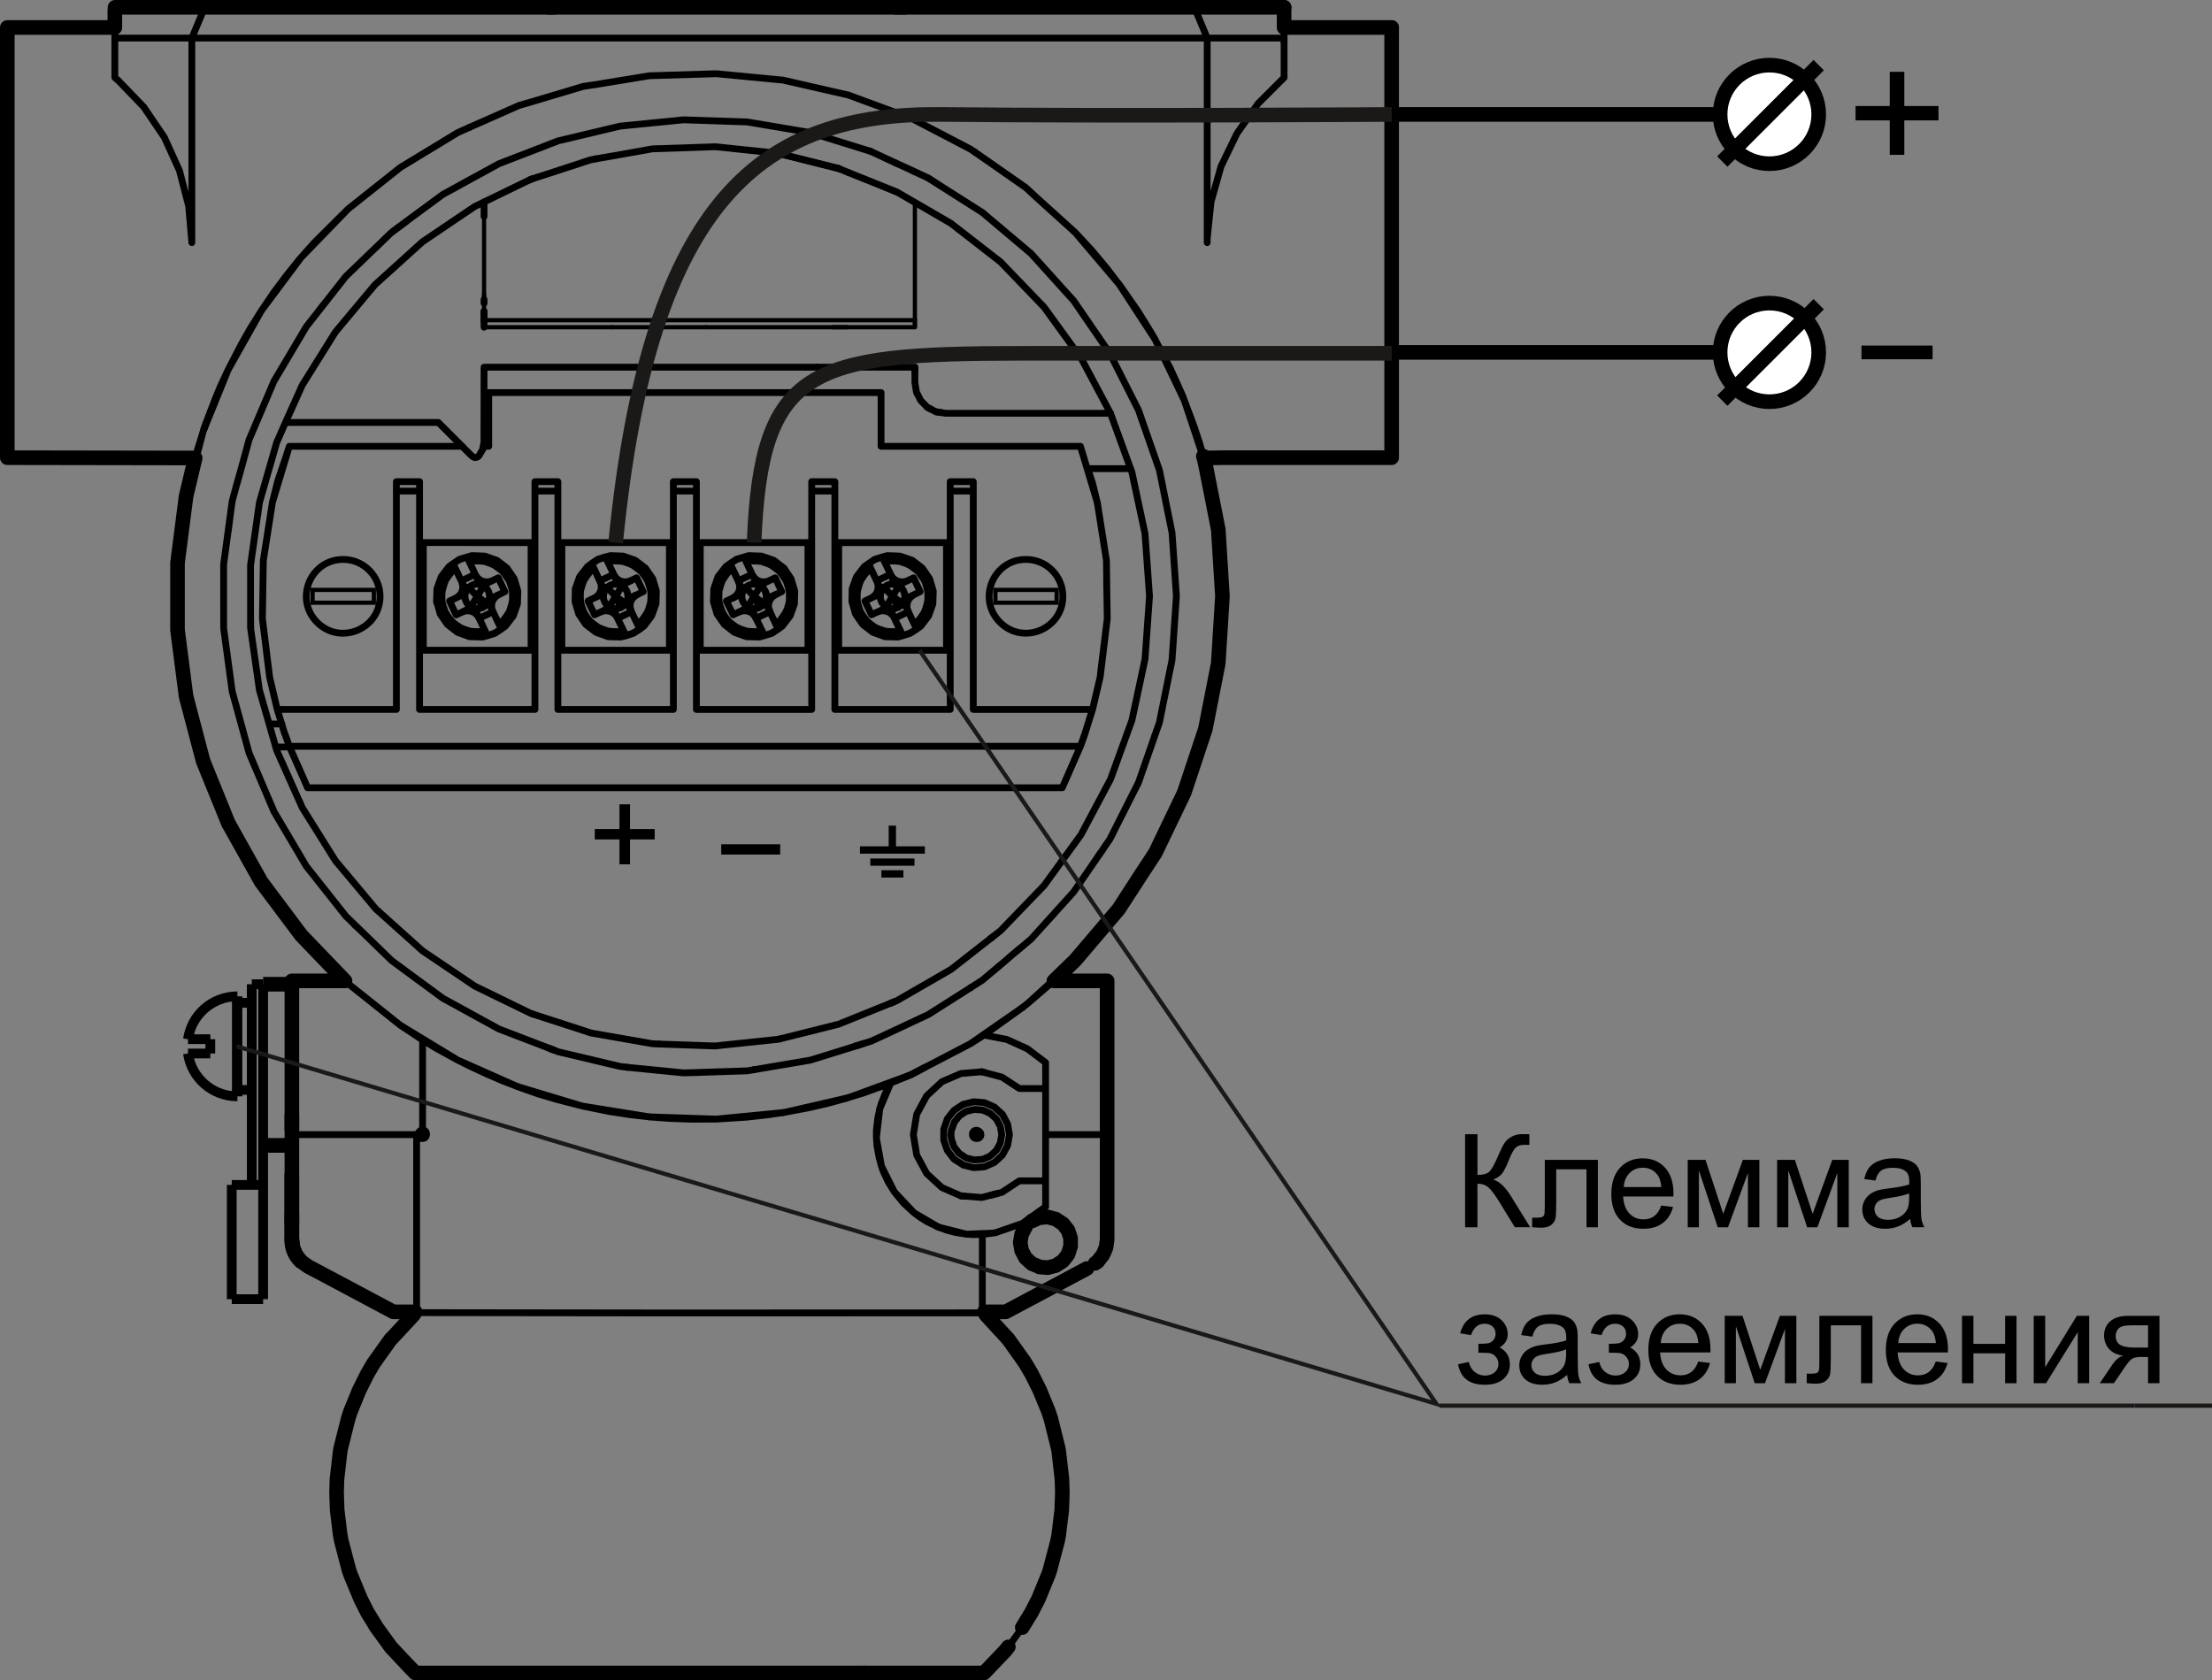 <?xml version="1.0" encoding="utf-8"?>
<!-- Generator: Adobe Illustrator 21.0.0, SVG Export Plug-In . SVG Version: 6.00 Build 0)  -->
<svg version="1.1" id="Слой_1" xmlns="http://www.w3.org/2000/svg" xmlns:xlink="http://www.w3.org/1999/xlink" x="0px" y="0px"
	 width="85.074px" height="64.632px" viewBox="0 0 85.074 64.632" style="enable-background:new 0 0 85.074 64.632;"
	 xml:space="preserve">
<rect x="0" y="0" width="85.074" height="64.632" fill="#808080" stroke="none"/>
<style type="text/css">
	.st0{fill-rule:evenodd;clip-rule:evenodd;}
	.st1{fill:none;stroke:#000000;stroke-width:0.562;}
	.st2{fill:none;stroke:#000000;stroke-width:0.262;stroke-linecap:round;stroke-linejoin:round;}
	.st3{fill:none;stroke:#000000;stroke-width:0.162;stroke-linecap:round;stroke-linejoin:round;}
	.st4{fill:none;stroke:#000000;stroke-width:0.562;stroke-linecap:round;stroke-linejoin:round;}
	.st5{fill:none;stroke:#000000;stroke-width:0.162;}
	.st6{fill:none;stroke:#1B1918;stroke-width:0.562;}
	.st7{fill:none;stroke:#000000;stroke-width:0.375;stroke-linejoin:bevel;}
	.st8{fill:none;stroke:#000000;stroke-width:0.563;stroke-linejoin:bevel;}
	.st9{fill:none;stroke:#1B1918;stroke-width:0.162;}
	.st10{fill:#FFFFFF;stroke:#000000;stroke-width:0.562;stroke-miterlimit:10;}
	.st11{fill:none;stroke:#000000;stroke-width:0.562;stroke-miterlimit:10;}
</style>
<polygon points="73.24,5.956 73.24,4.631 74.555,4.631 74.555,4.078 73.24,4.078 73.24,2.762 72.68,2.762 72.68,4.078 71.365,4.078 
	71.365,4.631 72.68,4.631 72.68,5.956 73.24,5.956 "/>
<rect x="71.593" y="13.292" class="st0" width="2.734" height="0.527"/>
<path class="st1" d="M66.156,4.402H53.527 M66.156,13.555H53.527"/>
<path class="st2" d="M15.245,19.836v-0.035v7.488h-4.582l0.286,0.934 M10.738,27.289h-0.071 M13.687,17.168h-2.559l-0.652,2.16
	 M10.683,18.5l0.277-0.82 M11.652,29.894l-0.524-1.187h6.328h-0.218 M13.206,17.168h3.036h-0.235 M15.245,25.258v-0.059
	 M15.245,19.801v-0.453v0.121 M15.245,19.348v-0.821h0.395h-0.395 M16.136,18.89h-0.891 M15.765,18.527H15.64h0.367 M15.617,18.527
	h-0.29 M19.277,27.289h0.609h-3.75v-2.641v0.551 M16.136,24.648v-2.422v0.602 M16.136,21.535v0.691v-1.214V21.535v-0.152
	 M16.136,21.012v-1.813v0.602v-0.332 M16.136,20.406v-0.57 M16.136,19.801v-0.602V19.801z M16.136,19.801 M16.136,19.199v-0.184
	V19.199z M16.136,19.199 M16.136,18.945v-0.359v0.429 M15.788,18.527h0.348v0.059 M16.242,17.168h0.773 M16.855,17.168h0.922
	 M17.456,28.707h20.645h-0.512 M18.585,17.168h0.211 M18.796,15.101h15.09v2.067h4.824h-0.312 M19.886,27.289h0.688v-7.488v0.078
	 M20.574,19.801v-0.453v0.164 M20.574,19.348v-0.149v0.008 M20.574,19.199v-0.445v0.238 M20.574,18.754v-0.168v0.304h0.882v0.129
	v-0.027 M20.574,18.586v-0.059h0.414h-0.196 M20.988,18.527h0.238 M21.101,18.527h0.355v0.492v-0.433 M21.593,27.289h0.117h-0.254
	v-6.277v0.523 M21.71,27.289h4.188v-7.488v0.078 M21.456,21.012v-1.133 M21.456,20.406v-1.207v0.602v-0.594 M21.456,19.199v-0.18
	 M21.456,19.801v-0.289 M25.898,19.801v-0.453v0.164 M25.898,19.348v-0.149v0.008 M26.784,18.89h-0.886 M25.898,18.613v-0.027v0.613
	 M25.898,18.586v-0.059h0.886v0.492v-0.433 M26.784,21.535v-0.523v6.277h4.434v-7.488v0.078 M26.784,21.012v-1.813v0.602v-0.289
	 M26.784,20.406v-0.527 M26.784,19.801v-0.594 M26.784,18.613v0.586 M30.816,27.289h0.195 M31.218,19.207v-0.008v0.313
	 M31.218,19.348v0.453 M32.109,18.89h-0.891v-0.304v0.613 M31.218,18.754v0.238 M31.218,18.586v-0.059h0.207h-0.18 M31.425,18.527
	h0.242H31.425z M31.425,18.527 M31.796,18.527h-0.129h0.364H31.796z M31.796,18.527 M32.64,27.289h-0.531h4.437v-2.09
	 M32.109,27.289v-4.461v0.613 M32.109,22.828v-1.207v0.605 M32.109,21.383v0.238v-0.609v0.523 M32.109,21.012v-1.813v0.602v-0.332
	 M32.109,20.406v-0.57 M32.109,19.164v0.035v-0.41 M32.109,18.949v0.07v-0.433v0.433v-0.187 M32.109,18.586v-0.059h-0.078h0.035
	 M33.886,15.312v0.551 M36.546,25.258v-5.457v0.035 M36.546,19.801v-0.453v0.121 M36.546,19.348v-0.821h0.344h-0.172 M36.546,18.89
	h0.887 M37.433,25.199v-0.551v2.641h4.262H41.14 M37.433,24.648v-2.422v0.602 M37.433,22.226v-0.605V22.226z M37.433,22.226
	 M37.433,21.535v0.086v-0.609V21.535v-0.152 M37.433,21.012v-1.813v0.602v-0.602v0.602v-0.332 M37.433,20.406v-0.57 M37.433,18.832
	v-0.246v0.613V18.832z M37.433,18.832 M36.89,18.527h0.543H36.96h0.336 M37.433,18.527v0.059 M38.101,28.707h3.453l0.164-0.453
	 M38.71,17.168h1.242 M39.917,17.168h1.637l0.648,2.16l-0.183-0.742l0.14,0.57 M41.554,28.707l0.082-0.223 M41.777,28.058
	l-0.035,0.114l0.152-0.492l-0.168,0.543 M41.695,27.289h0.285 M41.613,17.379l-0.036-0.129 M41.925,27.586l-0.031,0.094l0.125-0.391
	h-0.277h0.273 M42.327,25.933l0.004-0.07l-0.019,0.184 M42.331,25.863l0.254-2.058l-0.023-1.465 M42.206,19.348l-0.004-0.02
	l0.004,0.004 M42.019,18.586L41.992,18.5 M42.57,22.828l-0.016-1.273 M10.667,27.289h-0.004l-0.293-1.242l-0.277-2.242l0.035-2.25
	l0.348-2.227l0.207-0.828 M10.663,27.289l0.172,0.559 M10.691,27.375l-0.012-0.035 M11.128,28.707l-0.172-0.484 M11.019,17.496
	l0.039-0.117L10.96,17.68 M11.058,17.379l0.07-0.211h6.328h-0.441 M11.652,29.894l0.175,0.407h16.559h-0.398 M17.456,17.168h0.321
	 M18.796,17.168v-2.067v0.438 M28.386,30.301h12.469l0.699-1.594l0.152-0.422l-0.07,0.199 M33.886,16.133v-0.27 M40.425,17.168
	h-0.473 M41.706,28.285l0.286-0.91l0.027-0.086h-0.004 M41.699,28.297l-0.145,0.41 M42.562,22.34v-0.114l0.023,1.579l-0.273,2.242
	l-0.293,1.242 M42.206,19.348l0.348,2.207l0.008,0.671 M42.159,19.156l0.047,0.203 M42.171,19.199L41.992,18.5l-0.157-0.473
	 M21.609,25.012h2.07 M25.745,25.012v-4.141h-2.066 M25.745,24.367v-0.324 M21.609,22.101v-0.48v3.391 M21.609,21.621v-0.75h2.07
	 M23.531,20.871h2.214v4.141h-2.066 M23.984,24.269l-0.012,0.008l-0.082,0.008l-0.074,0.012l-0.254-0.004l-0.164-0.016l-0.242-0.082
	l-0.149-0.066L22.8,23.98l-0.125-0.109l-0.148-0.203l-0.082-0.141l-0.082-0.238l-0.036-0.164l-0.007-0.254l0.011-0.16l0.071-0.238
	l0.062-0.161l0.137-0.199l0.109-0.137l0.059-0.054l0.07-0.059 M22.898,22.98l-0.281,0.137l0.253,0.531l0.239-0.113l0.14-0.043
	l0.149,0.008l0.14,0.047l0.121,0.093l0.083,0.118l-0.028-0.067l0.043,0.094l-0.012-0.012 M22.898,22.98l0.027-0.011l-0.07,0.035
	l0.125-0.082l0.09-0.117l0.05-0.141l0.004-0.152l-0.043-0.141l0.02,0.055l-0.07-0.157l0.019,0.036l0.004,0.007v0.004l-0.004-0.011
	 M22.816,21.816l0.109,0.219l-0.172-0.355l0.043,0.093l-0.008-0.011 M22.87,21.93l0.016,0.031l-0.09-0.196 M22.796,21.773
	l0.129,0.262l-0.039-0.074l0.039,0.074l-0.031-0.059 M22.753,21.68l0.254-0.157l0.277-0.097l0.02,0.039l-0.02-0.039 M22.781,21.738
	l-0.02-0.035 M22.886,21.961l0.039,0.074l-0.016-0.031 M22.921,22.031l0.113,0.238 M23.714,23.691l-0.105-0.215l-0.028-0.011
	l-0.164-0.059l-0.027-0.004l-0.078-0.156l-0.035-0.059l0.07,0.086l-0.035-0.027 M23.148,23.519l0.105-0.054l-0.176,0.09
	 M23.163,23.512l0.227-0.11 M23.183,23.5l0.07-0.035 M23.21,23.035l0.016,0.047l0.035,0.082l0.004,0.012L23.21,23.035v-0.117
	l-0.004,0.035l0.004,0.07l-0.074-0.156l-0.164,0.082 M23.21,23.031v-0.008 M23.265,23.176l0.012,0.011 M23.347,23.273l0.051,0.043
	l0.035,0.02l0.246-0.399l0.199,0.434l0.078-0.051l0.075-0.074l-0.02,0.031l-0.039,0.031l0.172-0.078 M23.433,23.336l0.035,0.023
	l0.07,0.028l0.079,0.019h0.074l0.109-0.008l-0.016,0.004l-0.175,0.082 M23.136,22.867l0.016-0.019l0.058-0.168l0.004-0.028
	l-0.004-0.004l0.172-0.082l0.086-0.054l-0.105,0.074l0.019-0.02 M23.101,22.883l-0.176,0.086 M23.398,23.316l0.035,0.028
	l0.035,0.015 M23.363,22.586l-0.036,0.039l-0.05,0.07l-0.035,0.07l-0.02,0.071l-0.012,0.082 M23.222,22.836l0.004-0.039l0.016-0.032
	 M23.327,22.625l-0.031,0.031l-0.019,0.039 M23.351,22.601l0.328,0.336l0.379,0.278l0.023-0.028l0.032-0.07l0.027-0.078l0.012-0.074
	v0.039l-0.012,0.035 M23.21,22.644l-0.109-0.218 M23.085,22.383l-0.031-0.067l0.027,0.059 M23.077,22.359l-0.007-0.015l0.05,0.113
	l-0.05-0.113l0.015,0.043 M23.468,22.512h0.008l0.098-0.039l0.171-0.079l-0.082-0.168l0.016,0.028 M23.476,22.512l0.129-0.039
	h-0.031 M23.167,22.551l-0.097-0.207l0.535-0.254l-0.172-0.356l0.07,0.145 M23.452,21.777l0.008,0.016 M23.433,21.734l-0.035-0.074
	l0.09,0.191 M23.398,21.66l-0.094-0.195l0.051,0.113 M22.984,22.172l-0.059-0.137l0.086,0.191L22.984,22.172z M22.984,22.172
	 M23.011,22.226l-0.086-0.191L23.011,22.226l-0.047-0.097 M24.515,24.015l0.07-0.062l0.063-0.051l0.105-0.133l0.137-0.207
	l0.062-0.148l0.071-0.246l0.011-0.164l-0.003-0.25l-0.039-0.16l-0.083-0.246l-0.078-0.133l-0.152-0.211l-0.125-0.102l-0.203-0.152
	l-0.149-0.07l-0.242-0.082l-0.16-0.016l-0.262-0.004l-0.07,0.016l-0.086,0.011h-0.008 M23.312,21.484l0.008,0.008 M23.968,24.234
	l-0.07-0.148l0.16,0.34 M24.027,24.355l-0.129-0.269l0.16,0.34l-0.16-0.34l0.043,0.086 M24.484,23.941l0.121,0.258l-0.254,0.152
	l-0.281,0.102l-0.012-0.027 M23.898,24.086l-0.156-0.328l0.015,0.027l-0.008-0.004 M23.734,23.742l0.031,0.07l0.109,0.231
	 M23.863,24.015l-0.071-0.144l0.012,0.023 M23.788,23.859l-0.015-0.035l0.004,0.016 M23.702,23.676l-0.027-0.051l0.082,0.16
	L23.73,23.73 M23.757,23.785l0.531-0.254l-0.015-0.027l-0.035-0.133v-0.152l0.05-0.141l0.094-0.117l0.117-0.082l-0.047,0.019
	l0.286-0.14l-0.254-0.532l-0.239,0.118l-0.144,0.039l-0.145-0.008l-0.14-0.047l-0.121-0.094l-0.078-0.117l-0.012-0.027
	 M23.675,23.625l-0.023-0.051 M23.675,23.625l-0.031-0.07 M23.538,23.387l0.039,0.015l0.04,0.004 M24.058,23.215l-0.027,0.031
	 M23.679,22.937l0.242-0.398l0.035,0.019l0.086,0.079l0.004,0.003l0.071,0.118l-0.02-0.047l-0.051-0.071 M23.972,23.308
	l-0.016,0.012 M23.878,23.371L23.8,23.398 M24.113,23.117l-0.012,0.035l-0.02,0.035 M23.691,23.406l0.043,0.008l0.05-0.012
	l0.094-0.031h-0.004 M23.976,22.469l0.125-0.059l-0.133,0.063l-0.035-0.004l-0.168-0.059l-0.016-0.012l-0.004-0.004l0.004,0.004
	 M24.144,22.851v0.039l-0.02-0.109l0.004,0.016L24.144,22.851l0.074,0.157l0.359-0.168 M23.855,22.508l0.035,0.007L23.855,22.5
	l-0.039-0.012L23.855,22.508z M23.855,22.508 M23.702,22.473h0.04l-0.04-0.012l-0.05,0.008L23.702,22.473z M23.702,22.473
	 M23.605,22.473l0.047-0.004 M23.921,22.539l-0.031-0.024 M23.956,22.558l0.032,0.024l0.054,0.047l-0.074-0.156 M24.101,22.41
	l0.094-0.043l-0.063,0.027l0.043-0.023 M23.73,22.359l-0.035-0.074 M24.117,22.758l0.007,0.023 M24.042,22.637v-0.008
	 M23.742,22.473l0.074,0.015 M23.702,22.301l0.043,0.093 M23.62,22.129l0.043,0.097v-0.007 M23.531,21.937l0.015,0.036
	 M23.632,22.156l-0.023-0.051 M24.534,24.043l-0.156-0.324 M24.288,23.531l0.149,0.32 M24.269,23.492l-0.016-0.035l0.012,0.019
	 M24.253,23.457l-0.011-0.016l0.003,0.008 M24.281,23.512l-0.024-0.039 M24.464,23.898l-0.066-0.129 M24.495,23.965l-0.093-0.192
	 M24.144,22.89l0.004,0.075 M24.226,23.398l-0.082-0.175v-0.02l0.058-0.172l0.016-0.023l0.039-0.016"/>
<path class="st2" d="M24.159,23.265l0.083,0.176 M24.218,23.008l0.234-0.11h-0.011 M24.195,22.367l0.015-0.012l-0.078,0.039
	l0.141-0.066 M24.21,22.355l0.028-0.011 M22.316,23.703l-0.059-0.086l-0.14-0.473l0.007-0.492l0.168-0.469l0.305-0.39l0.156-0.113
	l0.246-0.168l0.285-0.086l0.192-0.055l0.492,0.019l0.461,0.161l0.395,0.3l0.281,0.411l0.14,0.472L25.23,23.23l-0.168,0.461
	l-0.297,0.395l-0.16,0.113l-0.25,0.164l-0.285,0.09l-0.192,0.051l-0.488-0.012l-0.465-0.168l-0.394-0.301L22.316,23.703z
	 M22.316,23.703 M18.659,24.269l-0.007,0.008l-0.086,0.008l-0.078,0.012l-0.254-0.004l-0.16-0.016l-0.243-0.082l-0.148-0.066
	l-0.211-0.149l-0.117-0.109l-0.153-0.203l-0.085-0.141l-0.079-0.238l-0.039-0.164l-0.004-0.254l0.016-0.16l0.07-0.238l0.059-0.161
	l0.141-0.199l0.105-0.137l0.063-0.054l0.062-0.059 M18.952,23.512v-0.008l0.012,0.027l-0.535,0.254l-0.043-0.09l0.031,0.063
	l-0.086-0.118l-0.113-0.093L18.074,23.5l-0.145-0.008l-0.141,0.047l-0.246,0.113l-0.25-0.535l0.242-0.113l0.118-0.082l0.093-0.117
	l0.047-0.141l0.004-0.152l-0.043-0.141l-0.047-0.102l0.016,0.036l0.004,0.007l0.008,0.004l-0.012-0.011 M17.96,21.426l0.02,0.039
	L17.96,21.426l-0.281,0.097l-0.254,0.157l0.031,0.058l-0.031-0.058 M17.456,21.746l0.012,0.027l-0.016-0.039 M17.847,23.512
	l0.082-0.047l-0.18,0.09 M17.835,23.512l0.231-0.11l0.027,0.004l0.168,0.059l0.023,0.011l0.102,0.215 M17.882,23.488l0.047-0.023
	 M18.214,23.387l0.035,0.015l0.039,0.004L18.214,23.387l-0.07-0.028l-0.07-0.043l-0.055-0.043l-0.07-0.086l0.043,0.059l0.074,0.156
	 M17.945,23.176l-0.008-0.012l-0.035-0.082l-0.012-0.047L17.945,23.176l0.004,0.011 M18.148,22.512l0.097-0.039h0.032L18.148,22.512
	l-0.106,0.074l-0.039,0.039l-0.051,0.07l-0.035,0.07l-0.023,0.071l-0.012,0.082l0.008,0.113v0.004 M17.882,22.918l-0.004,0.035
	l0.004,0.07l-0.066-0.156l-0.239,0.113 M18.042,22.586l0.02-0.02l-0.172,0.078v0.008l-0.004,0.028l-0.062,0.168l-0.008,0.019
	l-0.02,0.004 M17.597,22.969l-0.063,0.035l0.079-0.039 M17.777,22.883l-0.141,0.07 M17.894,22.836l0.008-0.039l0.015-0.032
	 M17.89,23.031l-0.004-0.008 M18.019,23.273l-0.027-0.027 M18.062,22.566l0.086-0.054 M18.003,22.625l-0.031,0.031l-0.02,0.039
	 M17.824,22.512l0.015,0.039l-0.086-0.18l0.012,0.027 M17.706,22.269l-0.238-0.496l0.215,0.453l-0.215-0.453l0.024,0.043
	 M17.781,22.426l-0.036-0.082l0.051,0.113l-0.051-0.113l0.008,0.027 M17.89,22.644l-0.156-0.328l0.027,0.067 M17.745,22.344
	l0.532-0.254l-0.164-0.356l0.086,0.188 M18.023,22.601l0.332,0.336l0.203,0.434l0.078-0.051l0.074-0.074l0.02-0.031l-0.375-0.278
	l-0.242,0.399 M17.796,22.457l0.028,0.055 M18.113,21.734l-0.121-0.25l0.023,0.055 M17.577,22l0.106,0.226l-0.199-0.421
	 M17.593,22.031l0.09,0.195l-0.113-0.25l0.07,0.153 M18.046,21.605h0.012l0.086-0.011l0.074-0.016l0.254,0.004l0.164,0.016
	l0.242,0.082l0.145,0.07l0.211,0.152l0.117,0.102l0.152,0.211l0.086,0.133l0.082,0.246l0.035,0.16l0.008,0.25l-0.015,0.164
	l-0.071,0.246l-0.058,0.148l-0.141,0.207l-0.109,0.133l-0.055,0.051l-0.07,0.062 M17.992,21.484l-0.012-0.019l0.008,0.019
	 M18.046,21.609l0.004,0.008 M18.613,24.172l-0.043-0.086l0.101,0.211l-0.101-0.211l0.07,0.148 M18.671,24.297l0.059,0.129
	 M18.57,24.086l-0.129-0.274l0.004,0.012 M18.472,23.398l0.086-0.027l-0.102,0.031L18.472,23.398l-0.102,0.008l0.036,0.008
	l0.05-0.012l-0.172,0.082 M18.327,23.574l0.102,0.211l-0.004-0.012 M18.554,24.043l-0.082-0.172l0.066,0.144 M18.425,23.781
	l0.004,0.004l-0.012-0.027l0.121,0.257 M18.441,23.812l-0.035-0.07 M18.472,23.871l0.027,0.066 M18.429,23.785l-0.027-0.055
	 M18.374,23.676l-0.019-0.047 M18.316,23.555l0.039,0.07 M18.71,23.246l-0.027,0.031l-0.039,0.031l-0.008,0.012 M18.144,23.359
	l-0.039-0.015l-0.031-0.028 M18.37,23.406h-0.082 M18.355,22.937l0.242-0.398l0.031,0.019l0.086,0.079v-0.008l-0.047-0.047
	l-0.039-0.024 M18.644,23.308l0.176-0.078 M18.558,23.371h-0.012 M18.652,22.469l0.019-0.012l-0.031,0.016l-0.027-0.004
	l-0.168-0.059l-0.02-0.012v-0.004l-0.18,0.079 M18.425,22.398l-0.082-0.172l0.012,0.028 M18.277,22.09l0.011,0.027l0.082,0.117
	l0.118,0.094l0.14,0.047l0.153,0.008l0.14-0.039l-0.148,0.066l0.082-0.039 M18.527,22.508l-0.032-0.02l0.036,0.012l0.035,0.015
	L18.527,22.508z M18.527,22.508 M18.495,22.488l-0.078-0.015l-0.086-0.004l0.051-0.004l0.035,0.008 M18.714,22.629l-0.074-0.156
	 M18.671,22.457l0.196-0.09L18.671,22.457z M18.671,22.457 M18.339,22.219l0.004,0.007l-0.059-0.121 M18.406,22.359l-0.047-0.101
	 M18.425,22.394l-0.043-0.093 M18.566,22.515l0.031,0.024 M18.277,22.473l0.054-0.004 M18.128,21.777l0.031,0.067 M18.074,21.66
	l0.058,0.117 M18.175,21.875l0.055,0.117 M18.304,22.156l-0.012-0.027 M19.167,23.965l0.114,0.234l-0.258,0.152l-0.274,0.102
	l-0.05-0.098 M19.206,24.043l-0.125-0.258 M18.964,23.531l0.149,0.32 M18.949,22.328l-0.176,0.082l0.39-0.184l0.254,0.532
	l-0.285,0.14l0.043-0.019l-0.121,0.082l-0.09,0.117l-0.051,0.141l-0.004,0.152l0.043,0.133l-0.015-0.031l0.012,0.019 M18.937,23.473
	l-0.028-0.051h0.004 M19.136,23.898l-0.047-0.109 M19.167,23.965l-0.074-0.16 M18.82,22.848l-0.012-0.051L18.8,22.781l0.024,0.109
	l-0.004-0.039V22.848z M18.82,22.848 M18.769,23.148l-0.016,0.039l0.028-0.035l0.011-0.035L18.769,23.148z M18.769,23.148
	 M18.812,23.039l0.012-0.074v0.039l-0.032,0.113 M18.882,23.371l-0.062-0.148l0.004-0.02l0.058-0.172l0.012-0.023l-0.078-0.157
	 M19.12,22.898h0.012l-0.195,0.094l0.324-0.156 M18.894,23.008l0.043-0.016L18.894,23.008l0.039-0.016 M18.909,23.422l-0.039-0.078
	 M18.824,22.89v0.075 M18.753,23.187l-0.023,0.028 M18.722,22.64l0.047,0.071l0.023,0.047L18.722,22.64l-0.008-0.003 M18.773,22.41
	l0.113-0.055l-0.019,0.012 M18.909,22.344l-0.023,0.011 M18.8,22.781l-0.008-0.023 M16.855,23.351l-0.067-0.207l0.016-0.492
	l0.164-0.469l0.301-0.39l0.156-0.113l0.25-0.168l0.285-0.086l0.188-0.055l0.496,0.019l0.465,0.161l0.39,0.3l0.254,0.375l0.024,0.036
	l0.14,0.472l-0.015,0.496l-0.16,0.461l-0.305,0.395l-0.156,0.113l-0.247,0.164l-0.285,0.09l-0.191,0.051l-0.496-0.012l-0.465-0.168
	l-0.387-0.301l-0.281-0.406L16.855,23.351z M16.855,23.351 M34.636,24.269l-0.012,0.008l-0.086,0.008l-0.074,0.012l-0.254-0.004
	l-0.164-0.016l-0.242-0.082l-0.152-0.066l-0.203-0.149l-0.118-0.109l-0.152-0.203l-0.086-0.141l-0.082-0.238l-0.039-0.164
	l-0.004-0.254l0.016-0.16l0.066-0.238l0.063-0.161l0.136-0.199l0.114-0.137l0.058-0.054l0.067-0.059 M33.777,23.527l0.078-0.035
	l-0.149,0.066L33.777,23.527z M33.777,23.527 M33.742,22.387l-0.024-0.043l0.039,0.082l-0.098-0.2l0.071,0.145l0.043,0.141
	l-0.004,0.152l-0.051,0.141l-0.09,0.117l-0.121,0.082l-0.242,0.113l0.254,0.531l0.187-0.09l-0.007,0.004 M33.706,23.558l0.149-0.066
	l-0.043,0.02 M33.827,23.504l0.028-0.012l-0.094,0.043l0.141-0.043l0.144,0.008l0.141,0.047l0.121,0.093l0.086,0.118l0.012,0.027
	l0.531-0.254l-0.008-0.027l0.004,0.011 M33.812,23.515l0.23-0.113l0.02,0.004l0.176,0.059l0.019,0.011v0.008l0.172-0.082l0.02-0.008
	l-0.106,0.012h-0.078l-0.078-0.019l-0.07-0.028l-0.071-0.043l0.035,0.028l0.036,0.015 M34.038,22.566l0.079-0.054l-0.102,0.074
	L34.038,22.566l-0.179,0.078l0.004,0.008l-0.004,0.028L33.8,22.848l-0.012,0.019l0.071,0.156l-0.004-0.07l0.004-0.039l0.004,0.117
	v0.004l0.05,0.141l0.012,0.011l0.067,0.086l0.054,0.043 M33.609,22.953l0.168-0.082 M33.589,22.965l-0.082,0.039l0.129-0.067
	l-0.035,0.024 M33.788,22.867l-0.16,0.074 M33.574,22.969l-0.028,0.011 M33.757,22.426l0.016,0.031l-0.055-0.113l0.016,0.039
	 M33.8,22.512l0.016,0.039l-0.098-0.207L33.8,22.512z M33.8,22.512 M33.566,22.031l0.093,0.195l-0.226-0.488l0.226,0.488
	l-0.179-0.378l0.179,0.378l-0.121-0.25 M33.452,21.801l0.207,0.425l-0.257-0.546l0.25-0.157l0.281-0.097l0.262,0.547 M33.644,22.183
	l0.015,0.043l-0.113-0.25 M33.659,22.226l-0.156-0.332 M33.734,22.375l-0.035-0.07 M33.718,22.344l0.535-0.254l-0.168-0.356
	 M33.773,22.457l0.082,0.168l-0.039-0.074 M33.855,22.625l0.004,0.019 M33.409,21.703l0.024,0.035 M33.433,21.75l0.047,0.098
	 M34.257,23.476v0.008 M34.257,23.484l0.149,0.301l-0.047-0.094 M34.312,23.598l0.094,0.187l-0.047-0.094 M33.855,23.492
	l0.047-0.027L33.855,23.492l0.027-0.016 M34.394,23.762l0.012,0.023l-0.055-0.109l0.055,0.109l-0.012-0.016 M34.406,23.785
	l0.035,0.086l-0.028-0.059l0.008,0.012 M34.37,23.726l0.043,0.086v-0.004 M34.441,23.871l0.168,0.344l-0.067-0.129l0.024,0.043
	 M34.648,24.297l-0.192-0.395l0.2,0.41l-0.047-0.097 M34.456,23.902l0.266,0.551l0.273-0.102l0.262-0.152l-0.078-0.156l0.047,0.094
	 M34.351,23.676v-0.004 M34.273,23.519v-0.004 M33.925,23.187l0.043,0.059l0.074,0.156 M33.913,23.176v-0.012l-0.039-0.082
	l-0.011-0.047 M34.085,23.336l0.242-0.399l-0.328-0.336l-0.023,0.024l-0.047,0.07l-0.039,0.07l-0.02,0.071l-0.011,0.082
	 M33.995,23.273l-0.027-0.027 M34.265,23.406l-0.039-0.004l-0.039-0.015 M34.613,22.473l0.078,0.156v0.008l-0.086-0.079
	l-0.035-0.019l-0.243,0.398l0.379,0.274l0.02-0.024l0.039-0.07l0.023-0.078l0.008-0.074v0.039l-0.008,0.035 M34.327,22.937
	l0.207,0.434l0.075-0.051l0.074-0.074l0.023-0.031 M33.87,22.836l0.004-0.039l0.016-0.032 M34.449,23.398l0.007-0.008l-0.027,0.012
	l-0.047,0.012l-0.039-0.008 M33.863,23.031l-0.004-0.008 M34.824,22.375l-0.075,0.035l0.09-0.043l-0.226,0.106l-0.028-0.004
	l-0.164-0.059l-0.023-0.012l-0.004-0.004l-0.172,0.079l-0.098,0.039l0.129-0.039h-0.031 M34.839,22.367l0.024-0.012l-0.114,0.055
	l0.145-0.066l-0.141,0.039l-0.148-0.008l-0.141-0.047l-0.121-0.094l-0.078-0.117l-0.012-0.027 M34.351,22.473h0.043l-0.043-0.012
	l-0.043,0.008L34.351,22.473z M34.351,22.473 M34.015,22.586l-0.016,0.015 M33.929,22.695l0.016-0.039l0.031-0.031 M34.327,22.254
	l0.055,0.105l-0.066-0.133L34.327,22.254z M34.327,22.254 M34.382,22.359l0.016,0.039 M34.308,22.211l0.008,0.015l-0.059-0.125
	 M34.124,22.512h-0.007 M34.253,22.473l0.055-0.004 M34.468,22.488l0.039,0.012l0.031,0.015L34.468,22.488l-0.074-0.015
	 M34.101,21.777l0.031,0.067 M35.163,24.015l0.071-0.062l0.058-0.051l0.11-0.133l0.14-0.207l0.059-0.148l0.07-0.246l0.016-0.164
	l-0.004-0.25l-0.039-0.16l-0.078-0.246l-0.09-0.133l-0.149-0.211l-0.121-0.102l-0.207-0.152l-0.148-0.07l-0.242-0.082l-0.16-0.016
	l-0.254-0.004l-0.078,0.016l-0.086,0.011h-0.012 M34.019,21.609l0.008,0.008 M34.722,24.453l-0.18-0.367l0.008,0.008 M34.656,24.312
	l0.035,0.078 M34.706,24.426l-0.179-0.383l0.015,0.043 M34.527,24.055l-0.02-0.047 M34.921,23.492l-0.012-0.019l0.02,0.031
	l-0.047-0.133l0.008-0.152l0.047-0.141l0.094-0.117l0.117-0.082l-0.125,0.058 M34.894,23.441l0.023,0.047 M34.902,23.457
	l0.007,0.016 M34.894,23.441l-0.035-0.078l0.05,0.113 M35.003,23.672l0.059,0.129v-0.012 M34.937,23.531l0.125,0.27l-0.028-0.059
	 M35.062,23.801l0.082,0.164l-0.031-0.067 M34.523,23.371h0.004l-0.071,0.019l0.078-0.019 M34.792,22.851l0.004,0.039l-0.027-0.109
	l0.012,0.016L34.792,22.851l0.075,0.157l0.195-0.09l-0.195,0.09l0.039-0.016 M34.683,23.246l-0.027,0.031l-0.036,0.031l0.172-0.078
	l0.067,0.133l-0.067-0.133 M34.824,23.301l-0.032-0.078l0.004-0.02l0.063-0.172l0.008-0.023 M34.62,23.308l-0.011,0.012
	 M34.796,22.89v0.075 M34.765,23.117l-0.016,0.035l-0.023,0.035 M35.077,22.91l-0.015,0.008l0.328-0.16l-0.254-0.532l-0.516,0.247
	 M34.695,22.64l0.05,0.071l0.02,0.047L34.695,22.64l-0.004-0.003 M34.57,22.539l-0.032-0.024 M34.749,22.41l0.196-0.094
	 M34.863,22.355l0.019-0.011 M34.765,22.758l0.004,0.023 M34.605,22.558l0.031,0.024l0.055,0.047 M35.191,24.058l-0.047-0.093
	 M35.101,23.875l0.078,0.168l-0.035-0.078 M33.242,24.07l-0.059-0.047l-0.281-0.406l-0.137-0.473l0.008-0.492l0.168-0.469
	l0.301-0.39l0.16-0.113l0.246-0.168l0.285-0.086l0.191-0.055l0.489,0.019l0.472,0.161l0.387,0.3l0.281,0.411l0.141,0.472
	l-0.016,0.496l-0.164,0.461l-0.301,0.395l-0.156,0.113l-0.254,0.164l-0.281,0.09l-0.188,0.051l-0.496-0.012l-0.464-0.168
	L33.242,24.07z M33.242,24.07 M32.257,25.012h2.07 M32.257,20.871v2.066 M36.402,20.871h-2.075 M36.402,25.012v-0.364v0.086
	 M36.402,24.648v-1.711 M32.257,22.937v2.075v-0.278 M32.257,20.871h2.07 M34.327,25.012h2.075 M33.855,20.871h2.547v2.066
	 M36.402,22.828v1.906 M26.933,25.012h2.07 M31.074,25.012v-4.141h-2.071 M31.074,24.648v0.086 M31.074,23.441v-0.504
	 M26.933,22.101v-0.48v3.391 M26.933,21.621v-0.75h2.07 M28.992,20.871h2.082v2.066 M31.074,25.012h-2.071 M31.074,24.734v-1.906
	 M29.308,24.269L29.3,24.277l-0.09,0.008l-0.074,0.012l-0.254-0.004l-0.16-0.016l-0.242-0.082l-0.149-0.066L28.12,23.98
	l-0.117-0.109l-0.152-0.203l-0.078-0.141l-0.082-0.238l-0.039-0.164l-0.004-0.254l0.011-0.16l0.071-0.238l0.062-0.161l0.137-0.199
	l0.105-0.137l0.059-0.054l0.07-0.059 M28.144,21.816l-0.039-0.078l0.304,0.633l0.036,0.141v0.152l-0.055,0.141l-0.09,0.117
	l-0.117,0.082l-0.246,0.113l0.262,0.531l0.234-0.113l0.141-0.043l0.152,0.008l0.141,0.047l0.117,0.093l0.082,0.118l-0.032-0.067
	l0.043,0.094l0.536-0.254l-0.012-0.027l-0.043-0.133l0.004-0.152l0.051-0.141l0.089-0.117l0.122-0.082l-0.278,0.129l-0.074-0.157
	l-0.016-0.054l-0.007-0.016l0.023,0.109v-0.039"/>
<path class="st2" d="M28.331,22.933l0.055-0.027l-0.203,0.098l0.078-0.039 M28.452,22.871l-0.066,0.035l0.074-0.039l0.078,0.156
	l-0.011-0.07l0.004-0.035l0.007,0.113v0.004l0.051,0.141l-0.004-0.012l-0.039-0.082l-0.008-0.047 M28.245,22.969l-0.019,0.011
	 M28.359,22.281l-0.004-0.012l0.019,0.036L28.359,22.281z M28.359,22.281 M28.355,22.269l0.047,0.098 M28.382,22.316l-0.008-0.011
	 M28.077,21.687l-0.003-0.007l0.031,0.058L28.077,21.687z M28.077,21.687 M28.074,21.68l0.257-0.157l0.282-0.097l0.015,0.039
	l-0.015-0.039 M28.242,22.031l0.097,0.195l-0.094-0.191 M28.144,21.824l0.074,0.152 M28.339,22.226l-0.133-0.265L28.339,22.226
	l-0.094-0.191 M28.968,23.555l0.024,0.05l-0.059-0.129l-0.024-0.011l-0.167-0.059l-0.028-0.004l-0.074-0.156l-0.039-0.059
	l0.066,0.086l-0.027-0.027 M28.409,22.375l-0.019-0.031l0.148,0.3l0.172-0.078l-0.039,0.035l0.332,0.336l0.375,0.278l-0.019,0.031
	l-0.078,0.074l-0.075,0.051l-0.203-0.434l-0.246,0.399l0.035,0.023l0.075,0.028l0.074,0.019h0.078l0.105-0.008l-0.015,0.004
	l-0.172,0.082 M28.472,23.519l0.102-0.054l-0.141,0.07 M28.488,23.512l0.086-0.047l-0.106,0.054 M28.941,23.5l0.093,0.191
	 M28.452,23.531l0.262-0.129 M28.531,23.488l0.043-0.023 M28.601,22.695l0.016-0.039l0.035-0.031L28.601,22.695l-0.035,0.07
	l-0.024,0.071l-0.011,0.082 M28.601,23.187l-0.008-0.011 M28.757,23.336l-0.031-0.02l-0.059-0.043 M28.941,23.406l-0.043-0.004
	l-0.031-0.015 M28.538,22.644l-0.015-0.035l0.015,0.043v0.028l-0.066,0.168l-0.012,0.019 M28.792,23.359l-0.039-0.015l-0.027-0.028
	 M28.542,22.836l0.004-0.039l0.02-0.032 M28.538,23.031v-0.008 M28.87,22.484l-0.07,0.028l0.125-0.039h-0.027L28.87,22.484z
	 M28.87,22.484 M28.71,22.566l0.086-0.054l-0.109,0.074 M28.898,22.473l0.176-0.079l-0.133-0.277l0.082,0.117l0.113,0.094
	l0.141,0.047l0.152,0.008l0.141-0.039l-0.149,0.066l0.11-0.051 M28.472,22.512l-0.082-0.168l0.039,0.082 M28.8,22.512h-0.004
	 M28.98,22.469l0.086,0.004l-0.039-0.012l-0.102,0.012 M28.671,22.601l-0.019,0.024 M28.792,21.808l-0.035-0.074l0.168,0.356
	l-0.535,0.254l0.055,0.113l-0.055-0.113l0.023,0.043 M28.472,22.512l-0.027-0.055 M28.757,21.734l-0.051-0.113l0.02,0.055
	 M28.777,21.777l0.031,0.067 M28.64,21.484l-0.012-0.019l0.078,0.156L28.64,21.484l0.027,0.055 M28.824,21.875l0.058,0.117
	 M28.722,21.66l0.113,0.234 M28.925,22.09l0.016,0.027l-0.008-0.016 M28.956,22.156l-0.019-0.043 M28.949,22.133l-0.012-0.028
	 M28.695,21.605h0.015l0.082-0.011l0.075-0.016l0.253,0.004l0.161,0.016l0.246,0.082l0.148,0.07l0.207,0.152l0.117,0.102
	l0.153,0.211l0.086,0.133l0.082,0.246l0.035,0.16l0.008,0.25l-0.012,0.164l-0.07,0.246l-0.067,0.148l-0.14,0.207l-0.102,0.133
	l-0.059,0.051l-0.07,0.062 M28.699,21.609v0.008 M29.222,24.086l0.137,0.281l-0.157-0.324l0.192,0.41l-0.035-0.086 M29.351,24.355
	l0.012,0.035 M29.394,24.453l0.281-0.102l0.254-0.152l-0.195-0.414 M29.109,23.855l-0.02-0.043l0.113,0.231l-0.113-0.231
	l0.035,0.075 M29.601,23.504l-0.043-0.082h0.004 M29.585,23.473l0.012,0.019 M29.093,23.824l-0.004-0.012l0.028,0.055
	 M29.132,23.902l-0.043-0.09l0.059,0.125 M29.077,23.781l0.012,0.031l-0.023-0.054l0.011,0.027l-0.003-0.012 M29.054,23.742
	l0.023,0.043l-0.074-0.16l0.02,0.051 M29.019,23.406l0.035,0.008l0.055-0.012l0.097-0.031 M29.359,23.246l-0.024,0.031L29.3,23.308
	l0.172-0.078l0.062,0.141 M29.421,23.148l0.016-0.031l-0.008,0.035l-0.023,0.035L29.421,23.148z M29.421,23.148 M29.437,23.117
	l0.023-0.078l0.012-0.074v0.039l-0.012,0.035 M29.472,22.965V22.89 M29.003,22.937l0.242-0.398l0.036,0.019l0.089,0.079l0.004,0.003
	l0.063,0.118l-0.02-0.047l-0.043-0.071 M29.378,23.215l0.028-0.028 M29.464,23.23l0.02,0.02l-0.02-0.027l0.008-0.02l0.059-0.172
	l0.011-0.023l0.035-0.016 M29.3,23.308l-0.019,0.012 M29.558,23.422l-0.07-0.149l0.015,0.028 M29.202,23.371h0.004l-0.082,0.027
	 M29.601,22.98l0.308-0.144 M29.585,22.992l-0.039,0.016 M29.484,23.25l0.004,0.023 M29.515,22.367l-0.094,0.043l0.098-0.043
	l-0.231,0.106l-0.027-0.004l-0.168-0.059l-0.019-0.012v-0.004v0.004 M29.292,22.473l0.071,0.156l-0.047-0.047l-0.035-0.024
	 M29.37,22.637l-0.007-0.008 M29.179,22.508l0.031,0.007L29.179,22.5l-0.039-0.012L29.179,22.508z M29.179,22.508 M29.21,22.515
	l0.035,0.024 M29.3,22.473l0.258-0.129l-0.039,0.023 M29.421,22.41l0.18-0.082l-0.043,0.016 M29.054,22.359l-0.016-0.035
	 M29.437,22.758l0.012,0.023 M29.14,22.488l-0.074-0.015 M29.855,24.043l-0.039-0.078 M29.613,23.531l0.148,0.32 M29.601,23.504
	l0.004,0.011 M29.788,23.898l-0.054-0.109 M29.816,23.965L29.8,23.926 M29.847,24.035L29.839,24 M29.769,22.898l0.297-0.14
	l-0.254-0.532l-0.211,0.102l0.016-0.012 M27.781,23.91l-0.204-0.293l-0.14-0.473l0.015-0.492l0.161-0.469l0.304-0.39l0.157-0.113
	l0.253-0.168l0.286-0.086l0.183-0.055l0.496,0.019l0.465,0.161l0.395,0.3l0.273,0.411l0.141,0.472l-0.012,0.496l-0.164,0.461
	l-0.305,0.395l-0.156,0.113l-0.246,0.164l-0.289,0.09l-0.188,0.051l-0.492-0.012l-0.469-0.168l-0.386-0.301L27.781,23.91z
	 M27.781,23.91 M16.281,25.012h2.074 M18.355,20.871h2.07v4.141 M20.425,24.367v-0.324 M16.281,24.734v0.278v-4.141h2.074
	 M18.066,20.871h2.359v4.141h-2.07 M0.281,17.605v-0.043 M0.281,1.058v0.051 M4.417,2.226V1.465h2.961v7.867L7.257,7.93L6.902,6.562
	L6.32,5.281L5.527,4.113L4.55,3.098L4.417,2.984V2.226v0.555 M4.417,1.621V1.312v0.153 M4.417,1.894V1.832 M4.417,1.312V1.058
	 M4.445,0.281h0.261H4.417 M4.706,0.281H6.46H6.277 M5.921,0.281h0.258 M6.46,0.281h0.254H6.531 M6.714,0.281h0.418H7.046
	 M7.156,19.094l0.656-2.493l-0.285,0.922 M7.542,17.48l-0.035,0.137 M49.386,1.832V1.621v1.363l-1,1l-0.812,1.149L46.96,6.402
	l-0.383,1.36l-0.148,1.402v0.168V1.465H7.378l0.496-1.184H7.132h0.293 M7.593,0.281H7.581h0.161H7.593z M7.593,0.281 M7.581,0.281
	H7.308 M7.542,0.281H7.257 M7.812,16.601l0.152-0.437l-0.015,0.031 M7.988,16.101l-0.024,0.063l0.313-0.82l0.211-0.508l0.285-0.61
	L7.82,16.574l0.019-0.062 M8.089,15.82l-0.004,0.016 M7.863,0.281H7.808h0.141H7.863z M7.863,0.281 M7.808,0.281h0.141H7.874
	 M7.949,0.281h0.398H7.949z M7.949,0.281 M8.003,0.281h0.344H8.003z M8.003,0.281 M13.624,35.562l0.192,0.176l-0.512-0.496
	l-1.523-1.922l-1.247-2.109l-0.957-2.254L8.929,26.59l-0.328-2.426v-0.606v0.27 M8.601,24.164l0.043,0.316 M8.601,23.558v-1.847
	l0.258-1.91l-0.078,0.605 M8.956,19.18l0.129-0.477l-0.156,0.582l-0.07,0.516 M8.773,14.226l1.265-2.25L9.62,12.644L9.277,13.25
	l-0.496,0.961 M8.347,0.281h10.66 M9.394,28.285L9.062,27.07 M9.085,18.703l0.203-0.719L9.12,18.586 M9.288,17.984l0.289-1.062
	l0.957-2.254l1.247-2.102l0.82-1.043l-0.32,0.399 M9.804,29.5l-0.227-0.543 M9.636,23.988v-1.656v1.816l0.34,2.391l0.664,2.32
	l0.984,2.207l1.278,2.043l1.55,1.852l1.797,1.613l1.985,1.34 M9.917,26.117l0.059,0.422l-0.004-0.024 M9.644,24.172l-0.008-0.629
	 M9.656,21.621l-0.02,0.113v0.598v-0.598l0.34-2.394L9.89,19.941L9.648,21.66 M9.913,19.801l0.063-0.461l0.039-0.141L9.976,19.34
	l0.664-2.317l0.34-0.773h0.488 M10.64,17.023l-0.625,2.176 M10.038,11.976l0.036-0.054l-0.008,0.015 M13.14,8.285l0.066-0.059
	l-1.675,1.731l-0.516,0.644l-0.481,0.641l-0.46,0.68l1.511-2.024l0.504-0.566L13.14,8.285l-0.313,0.313 M10.519,31.168l-0.195-0.457
	 M10.777,29.172l0.152,0.328 M10.605,28.734h0.531 M10.777,27.848h0.058h-0.371 M10.351,27.848h0.133 M10.64,17.023l-0.102,0.356
	 M10.171,15.515l0.067-0.144 M11.226,43.644h0.344 M11.585,35.976l1.793,1.852l-0.109-0.098h-2.043 M11.077,29.844l0.059,0.132
	 M10.98,16.25l0.644-1.434l1.278-2.047l-0.231,0.368 M15.968,50.461h0.043l0.012-0.082v-6.735h-4.637h0.152 M11.581,30.961
	l-0.07-0.156 M11.386,16.25h5.473h-0.207 M11.652,14.765l-0.028,0.051 M11.531,9.957l0.027-0.027 M12.222,13.855l-0.113,0.184
	 M12.968,57.43h-0.023l0.007-0.055 M13.066,56.031l0.031-0.238 M13.128,35.027l-0.058-0.078 M12.843,33.019l-0.242-0.39
	 M12.902,12.769l1.515-1.812l-0.164,0.199 M12.601,11.523l0.695-0.886l0.52-0.5l-0.52,0.5 M13.464,60.5l0.016,0.062l0.094,0.203
	 M13.468,54.348l0.012-0.055 M15.64,39.598l1.125,0.718l-0.512-0.312l-0.855-0.567l-2.02-1.609l0.082,0.062 M13.816,35.738
	l1.246,1.211l1.969,1.449l0.351,0.192l-0.351-0.192 M13.206,8.226l0.172-0.179L13.206,8.226z M13.206,8.226 M13.378,8.047
	l2.02-1.606l2.199-1.336l0.469-0.211l-0.469,0.211 M13.816,10.137l1.215-1.172L14.48,9.5 M14.62,36.515l0.051,0.055 M14.906,35.367
	l-0.454-0.406 M16.644,9.035l-0.395,0.266l-1.832,1.656 M15.031,8.965l0.609-0.453l-0.043,0.027 M16.765,40.316l0.832,0.457
	l-2.199-1.336 M15.562,37.316l-0.5-0.367 M15.117,8.89l1.644-1.21l-0.519,0.382 M15.952,50.492l9.801,0.012L37.874,50.5
	 M16.011,50.461h-0.016 M16.023,43.644h0.199 M16.394,40.09l-0.141-0.086v3.609 M16.253,40.09v0.062 M16.249,36.574l0.289,0.195
	 M16.249,9.301l2-1.352l2.172-1.055l0.074-0.023l-0.074,0.027l0.031-0.015 M17.167,7.406L17.031,7.48l-0.27,0.2 M17.382,38.59
	l1.801,0.988L21.3,40.39 M18.597,17.121l0.016-0.109l-0.043,0.265l-0.153,0.258l-0.043,0.039l-0.054,0.02l-0.059,0.007l-0.055-0.019
	l-0.093-0.074l-1.254-1.258 M17.031,7.48l2.152-1.179l2.285-0.883l2.387-0.567l2.433-0.242l2.45,0.082l2.418,0.407l2.336,0.726
	l0.964,0.449l-0.601-0.281 M18.066,41.008l-0.469-0.235l2.289,1.016l-0.578-0.223l-0.598-0.258L18.066,41.008z M18.066,41.008
	 M17.456,7.25l0.266-0.149 M18.671,39.297l0.375,0.203 M18.066,37.801l0.183,0.125l2.172,1.058l0.074,0.024l-0.074-0.024
	 M31.171,14.125h0.254H18.617l-0.004,2.887 M18.617,12.453v-0.48v0.613v-0.035"/>
<path class="st3" d="M18.617,12.586h4.914h-0.606 M18.617,12.316h16.57"/>
<polyline class="st2" points="18.617,12.367 18.617,11.973 18.617,12.203 "/>
<path class="st3" d="M18.617,12.035v0.402 M18.617,12.215v-0.293V12.215z M18.617,12.215 M18.617,11.695v0.227v-0.606v0.465"/>
<path class="st2" d="M18.617,11.633v0.035V11.66 M18.617,11.519v0.121v-0.05"/>
<path class="st3" d="M18.617,11.64v-0.207 M18.617,11.476v-0.769v0.535 M18.617,10.961V9.5v0.605 M18.617,10.488v-0.152v0.371
	V10.488z M18.617,10.488 M18.617,10.707v-0.043 M18.617,9.332V9.5V8.324V8.89"/>
<path class="st2" d="M18.617,8.324V7.773v0.188 M18.617,7.922v0.363v-0.48 M18.617,7.789v0.496 M18.226,4.824l-0.16,0.07
	l0.558-0.246L18.226,4.824z M18.226,4.824 M18.624,4.648l1.332-0.59l0.539-0.156l-0.484,0.141 M18.671,0.281h3.039h-0.406
	 M19.886,41.789l2.43,0.734l-0.907-0.234l-0.703-0.207l-0.75-0.266 M20.226,41.914l0.137,0.043 M20.495,39.008l1.653,0.535
	l-0.438-0.141 M20.37,6.922l0.051-0.024 M20.495,6.871l0.606-0.195L20.495,6.871z M20.495,6.871 M20.706,42.082l-0.211-0.078
	 M20.495,3.902l1.934-0.578l0.496-0.074l-0.496,0.074 M23.855,41.023l0.277,0.032L23.855,41.023l-2.387-0.566l-0.367-0.141
	 M21.101,6.676l1.629-0.532l0.195-0.035l-0.223,0.043l-0.386,0.125 M21.324,0.281h11.168 M22.148,39.543l0.578,0.191l2.367,0.414
	l0.254,0.012l-0.254-0.012 M22.37,42.535l-0.054-0.012l0.113,0.028l2.543,0.41l-0.758-0.086l-0.781-0.121l-1.004-0.203l0.027,0.004
	 M22.57,39.683l0.144,0.043 M22.925,3.25l2.047-0.336l2.578-0.078l2.563,0.246l2.515,0.574l2.418,0.891l2.281,1.191l0.168,0.113
	l-0.168-0.113"/>
<polyline class="st3" points="23.531,12.586 27.171,12.586 26.566,12.586 "/>
<path class="st2" d="M23.113,6.078l0.418-0.074l-0.606,0.105 M32.218,6.473l0.043,0.011L32.64,6.64l-0.406-0.164l-2.325-0.582
	l-2.402-0.25l-2.414,0.082l-1.562,0.278 M24.132,41.055l2.156,0.214l0.278-0.007l-0.278,0.007 M25.144,64.351h0.086 M25.347,42.992
	l-0.375-0.031l2.578,0.086l2.563-0.25l-0.598,0.086l-0.801,0.09l-1.164,0.074l-0.93,0.004l-0.808-0.028L25.347,42.992z
	 M25.347,42.992 M25.347,40.16l2.16,0.074l0.274-0.031l-0.274,0.031 M28.738,41.191l0.254-0.043L28.738,41.191l-2.172,0.071
	 M27.781,40.203l2.128-0.223l0.09-0.019l-0.09,0.019"/>
<line class="st3" x1="27.171" y1="12.586" x2="32.57" y2="12.586"/>
<path class="st2" d="M28.992,41.148l2.164-0.367l0.269-0.082l-0.269,0.082 M30.206,42.781l2.411-0.555l-0.739,0.204l-0.765,0.179
	l-1,0.188 M29.999,39.961l2.25-0.563l2.243-0.906l2.085-1.203l1.907-1.492l1.672-1.735l0.675-0.929l-0.004,0.011 M29.925,5.898
	l2.332,0.586h-0.008 M31.425,40.699l1.785-0.555 M31.425,14.125h3.762v0.113 M32.031,42.387l0.597-0.168l-0.011,0.007
	 M32.093,42.371l0.016-0.004 M32.628,42.219l0.567-0.172l1.062-0.387l-0.422,0.996l0.055-0.191l0.164-0.418l0.203-0.387
	l-1.617,0.559l2.406-0.883l0.528-0.281 M32.031,39.453l0.144-0.039"/>
<polyline class="st3" points="32.031,12.586 35.187,12.586 35.187,12.285 "/>
<path class="st2" d="M32.234,6.476l0.043,0.016 M32.64,6.64l1.852,0.743l2.085,1.211l1.907,1.484l1.672,1.738l1.425,1.965
	 M32.499,0.281h-0.468h3.031h-0.266 M32.902,40.234l0.59-0.179l0.363-0.165l-0.363,0.165 M33.863,44.715l-0.051-0.184l-0.082-0.445
	l-0.024-0.313l0.196,1.086l0.074,0.211l0.191,0.406l0.231,0.372l-0.473-0.946 M33.761,42.996l-0.055,0.477v0.3l0.129-1.117
	 M33.706,43.629v0.054 M33.757,43.019l0.074-0.339 M33.855,39.89l0.961-0.449 M33.449,5.808l0.043,0.016l-0.028-0.012 M34.449,45.91
	l0.312,0.379l0.395,0.363l-0.743-0.789L34.449,45.91z M34.449,45.91 M34.413,45.863l-0.015-0.015 M33.902,44.859l-0.047-0.172
	 M33.874,41.805l0.028-0.004 M34.257,41.66l0.789-0.324 M34.253,38.59l0.133-0.055 M33.855,7.129l0.637,0.261L34.48,7.379
	 M34.456,6.273l0.426,0.192L34.456,6.273z M34.456,6.273 M34.456,4.328l0.536,0.195 M35.062,41.324l2.265-1.18l1.989-1.382
	l-1.465,1.05l-0.524,0.332 M34.656,39.515l1.058-0.496l1.629-1.035l-0.457,0.293 M34.492,7.383V7.39l0.015,0.004 M34.538,7.41
	l-0.046-0.02 M34.882,6.465l0.789,0.367l-0.609-0.277 M35.062,0.281h10.875l0.492,1.184h2.957v-0.45v0.606 M35.179,46.668
	l0.238,0.176l0.239,0.148l0.449,0.215l-0.949-0.555 M35.085,46.594l0.043,0.031 M35.304,44.519l-0.047-0.086l0.383,0.707l0.586,0.54
	L36.96,46l0.801,0.062l0.594-0.152 M35.257,44.433l-0.129-0.789l0.063,0.399 M35.128,43.644l0.129-0.785l-0.031,0.192
	 M35.199,43.219l-0.02,0.113 M35.257,42.859l0.344-0.633l-0.16,0.289 M37.843,41.25l-0.082-0.024l-0.801,0.067l-0.734,0.316
	l-0.586,0.543l-0.039,0.074 M35.202,14.808l-0.015-0.093l0.058,0.363l0.059,0.125 M35.245,15.078l0.168,0.332l0.258,0.262
	l0.328,0.168l0.379,0.058h6.332l-1.133-2.129 M35.484,15.48l-0.071-0.07 M35.187,14.715v-0.59"/>
<path class="st3" d="M35.187,12.57v0.016 M35.187,12.523v0.004v-0.074 M35.187,12.367v0.047V7.789"/>
<path class="st2" d="M35.714,6.855l0.309,0.196l-0.352-0.219l2.11,1.34l1.875,1.582l1.64,1.816l1.387,2.02l1.105,2.191l0.805,2.309
	l0.484,2.402l0.168,2.445l-0.168,2.446l-0.484,2.402l-0.809,2.32l-1.101,2.18l0.125-0.242 M36.757,47.406l0.129,0.024l-0.141-0.024
	l-0.343-0.09l-0.297-0.109 M36.132,47.211l1.039,0.262l-0.285-0.043l0.277,0.043 M36.038,47.18l0.039,0.015 M36.183,15.867
	l-0.184-0.027 M35.671,15.672l0.141,0.07 M36.886,44.707l-0.195-0.121l-0.258-0.336l-0.137-0.395v-0.414l0.137-0.402l0.258-0.328
	l0.351-0.231l0.407-0.101l0.414,0.035l0.382,0.168l0.309,0.281l0.199,0.371l0.071,0.41l-0.071,0.418l-0.199,0.368l-0.309,0.285
	l-0.382,0.168l-0.414,0.031l-0.407-0.102L36.886,44.707z M36.886,44.707 M37.792,44.594l0.282-0.121L37.792,44.594l-0.324,0.023
	l-0.305-0.074l-0.273-0.18l-0.199-0.254l-0.102-0.301l0.047,0.149 M36.585,43.515l-0.011,0.129l0.015,0.164l-0.015-0.164l0.015-0.16
	L36.585,43.515z M36.585,43.515 M36.706,43.164l-0.117,0.32 M36.691,43.18l0.207-0.258l0.265-0.172l0.313-0.074l0.316,0.023
	l0.297,0.133l0.235,0.215l0.148,0.281l0.055,0.316l-0.055,0.321l-0.148,0.281l-0.04,0.035l0.02-0.019 M37.406,47.488l-0.223-0.015
	l0.918-0.036L37.406,47.488z M37.406,47.488 M37.183,47.473h-0.047 M38.101,47.437l0.172-0.015l-0.492,0.062l-0.36,0.004
	 M37.081,46.008L36.96,46 M37.07,44.48l-0.18-0.117 M37.343,37.984l0.438-0.281l-0.286,0.184 M37.495,5.851l0.606,0.422l-0.59-0.41
	 M37.847,64.351h-0.094 M37.781,47.484v2.895l0.011,0.082h0.067 M37.835,50.461h-0.043 M38.101,45.976l0.437-0.113l0.098-0.066
	l-0.098,0.066 M38.074,44.473l0.21-0.192 M37.577,43.644l-0.023,0.024l-0.027-0.024l0.019-0.019h0.008L37.577,43.644z
	 M37.577,43.644 M37.761,41.226l0.777,0.207l0.668,0.438h1.008v-0.106v0.125v-0.269v0.144 M37.874,39.812l0.227,0.051l-0.25-0.051
	 M37.781,37.703l0.929-0.781l-0.539,0.457 M38.101,36.094l0.086-0.063 M38.101,6.273l1.344,0.938l0.472,0.433l-0.472-0.433
	 M38.331,47.402l-0.058,0.02l1.043-0.36l0.898-0.644l-0.019,0.015 M38.636,45.797l0.57-0.375h1.008v0.996 M38.706,39.98
	l-0.605-0.117l0.613,0.117H38.706z M38.706,39.98 M38.242,37.316l0.203-0.176 M38.781,63.348l0.535-0.743 M39.316,52.269
	l-0.535-0.754 M39.683,48.605l0.234,0.11L39.683,48.605l-0.238-0.215l-0.153-0.289l-0.054-0.312l0.039,0.223 M39.238,47.789
	l0.054-0.316l-0.031,0.167 M39.292,47.473l0.153-0.286l-0.012,0.024 M39.066,45.512l0.109-0.071 M39.218,40.207l-0.504-0.227
	l0.801,0.364l0.699,0.527v0.605v-0.433 M38.71,36.922l0.172-0.153L38.71,36.922z M38.71,36.922 M39.195,36.504l-0.313,0.265
	l0.434-0.359L39.195,36.504z M39.195,36.504 M39.445,48.39l0.211,0.188 M39.39,48.285l0.023,0.043 M39.445,47.187l0.238-0.218
	 M39.605,40.406l-0.071-0.047 M39.515,40.344l-0.113-0.055l0.097,0.043 M39.402,40.289l-0.086-0.039 M39.316,38.762l0.218-0.172
	l1.821-1.657 M39.534,38.59l1-0.86l-0.027,0.028 M40.195,35.523l0.336-0.367l-0.875,0.965l-0.34,0.289 M40.339,60.5l-0.015,0.062
	l-0.09,0.203 M40.324,54.293l0.011,0.055 M39.995,48.734l0.301,0.028l0.235-0.059l-0.184,0.047 M40.531,48.703l0.074-0.023
	l0.269-0.172l-0.144,0.093 M40.296,48.762l-0.324-0.028l-0.055-0.019l0.047,0.015 M40.214,45.387v-0.133v1.136 M40.214,45.422
	v-1.778h2.367v1.754 M40.214,41.89v1.754h0.238 M40.214,41.476v0.145 M40.214,41.18v-0.071 M40.214,41.012v-0.141 M41.355,8.945
	l1.601,1.887l-0.398-0.524l-0.566-0.675L41.355,8.945l-1.438-1.301 M40.843,57.43h0.016l-0.004-0.055 M40.742,56.031l-0.028-0.238
	 M40.534,37.73h2.047v5.914 M40.566,35.113l0.148-0.164l-0.183,0.207 M40.82,34.832l-0.106,0.117l0.172-0.187L40.82,34.832z
	 M40.82,34.832 M40.886,34.762l0.41-0.457l0.387-0.563l-0.387,0.563 M42.71,15.898l0.824,2.27l0.504,2.363l0.172,2.406l-0.172,2.414
	l-0.504,2.356l-0.824,2.269l-1.133,2.129l-0.746,1.028 M41.015,32.883l0.031-0.043 M41.683,33.742l0.418-0.609l-0.359,0.523
	 M41.273,32.527l0.304-0.422 M42.12,48.594l-0.168,0.121l-0.148,0.078 M42.214,48.531l0.199-0.254l0.125-0.293l0.043-0.312v-2.418
	 M42.335,32.785l-0.234,0.348l0.254-0.364L42.335,32.785z M42.335,32.785 M43.488,18.027h-1.649 M42.558,47.824l-0.012,0.102
	 M42.468,48.156l-0.027,0.055 M42.581,42.226v0.114 M42.581,41.012V40.93 M42.581,39.191v-0.156 M42.347,37.73h0.207 M42.445,32.629
	l0.07-0.102l-0.16,0.242L42.445,32.629z M42.445,32.629 M42.538,32.496l-0.023,0.031l0.168-0.242l0.184-0.363 M42.956,10.832
	l0.082,0.094l1.395,2.14l-0.281-0.472l-0.403-0.645l-0.711-1.023 M43.476,34.277l-0.453,0.696 M43.429,34.348l1.004-1.54l1.113-2.32
	 M44.378,28.398l0.035-0.113 M44.753,13.742l-0.289-0.605l0.535,1.015l0.289,0.629l0.258,0.613L44.753,13.742z M44.753,13.742
	 M44.464,13.137l-0.031-0.071 M44.859,31.922l0.488-1.024 M45.077,25.383l-0.035,0.195 M44.816,19.199l0.117,0.582 M45.82,0.281
	h-0.434h0.609h-0.082 M45.546,30.488l0.813-2.445L45.878,29.5 M46.359,17.828v0.008l-0.801-2.414l0.363,0.968l0.215,0.653
	l0.145,0.504l-0.016-0.059 M45.558,15.422l-0.012-0.028 M45.48,15.219l0.019,0.054 M45.515,15.316l-0.004-0.011 M46.378,27.93
	l0.051-0.25l-0.07,0.363 M46.429,27.68l0.426-2.168l-0.309,1.558 M46.742,19.801l-0.379-1.965h-0.004l0.496,2.531l0.16,2.57
	l-0.16,2.575 M46.261,17.465l-0.144-0.481 M46.3,17.617l0.004-0.012h0.074 M46.363,17.605h0.679 M46.32,0.281h0.281h-0.606h0.11
	 M46.202,0.281h0.149h-0.356h0.95h-0.289 M46.601,0.281h1.215H47.21 M46.855,25.473l0.015-0.215 M46.909,24.648l0.106-1.711
	 M46.972,22.226l-0.117-1.859 M49.386,1.109V0.281h-2.164 M47.589,0.281h-0.14 M49.386,0.48v0.535V0.539 M49.359,0.281h-0.328
	 M53.523,17.562v-0.183v0.109 M53.523,17.379v-0.281V17.379z M53.523,17.379 M53.523,17.098v-0.329v0.133 M53.523,16.769v-0.605
	v0.078 M53.523,16.164v-0.606V16.164z M53.523,16.164 M53.523,15.14v-0.179v0.597v-0.226v0.051 M53.523,15.301v-0.953v0.613
	 M53.523,14.582v0.32v-0.535 M53.523,14.195v-0.453v0.606v-0.606v0.606v-0.282 M53.523,13.457v0.285v-0.605v0.675 M53.523,13.476
	v-0.812v0.43 M53.523,13.137v-0.61V13.137z M53.523,13.137 M53.523,12.527v-0.605v0.183 M53.523,11.723V11.41v0.641 M53.523,11.922
	v-0.606V11.922z M53.523,11.922 M53.523,12.457v-0.211 M53.523,10.73v0.586v-0.609v0.609 M53.523,10.926v-0.098 M53.523,10.707
	v-0.602V10.707v-0.559 M53.523,10.531V9.5v0.605V9.898 M53.523,9.332V8.89V9.5V9.332z M53.523,9.332 M53.523,8.285V7.68v1.21V8.285
	v0.207 M53.523,8.324v0.527 M53.523,7.777v0.098 M53.523,7.68V7.078V7.68z M53.523,7.68 M53.523,6.851v0.227V6.465V6.851z
	 M53.523,6.851 M53.523,7.078V5.863v0.602 M53.523,6.066v0.067 M53.523,5.312V5.258v0.605V5.312z M53.523,5.312 M53.523,4.914V4.648
	v1.215 M53.523,4.082V4.043v1.215v-0.16 M53.523,4.598V3.437v0.082 M53.523,4.043V3.594 M53.523,3.437V3.281V3.437z M53.523,3.437
	 M53.523,3.363V2.828V3.41 M53.523,3.281V2.828V3.281V3.008 M53.523,2.637v0.191V1.621v0.605 M53.523,2.473v0.355V2.301
	 M53.523,2.828V2.359 M53.523,1.109v0.457V1.144 M53.523,1.566v0.055"/>
<path class="st4" d="M0.281,17.605l7.226,0.012l-0.351,1.477l-0.329,2.554v2.578l0.329,2.559l0.656,2.492l0.035,0.082 M0.281,17.562
	v-0.664 M0.281,17.351v-1.109 M0.281,16.769V11.66 M0.281,12.992v0.145v-0.52 M0.281,11.808v-1.64v0.082 M0.281,10.168V9.683v0.086
	 M0.281,9.683V9.5v0.605 M0.281,9.5V8.586 M0.281,8.89V3.437v0.606 M0.281,4.687V4.664 M0.281,3.437V2.828V2.98 M0.281,2.828V2.226
	v0.215 M0.281,1.109v1.117 M0.281,1.058h4.136V0.406v0.133 M4.417,0.48l0.008-0.199h3.317h-0.2 M6.827,24.226l0.004,0.012
	 M7.156,26.785l0.015,0.051 M21.304,0.281H7.425 M7.812,29.277l0.969,2.387l1.265,2.258l1.539,2.054l1.684,1.754h-2.043v9.942
	l0.008,0.09"/>
<line class="st2" x1="7.839" y1="16.512" x2="7.925" y2="16.273"/>
<path class="st4" d="M11.226,47.683l0.043,0.301l0.027,0.067 M11.269,47.984l0.121,0.293l0.035,0.043 M11.226,47.074v-0.41
	 M11.226,42.98v0.461V42.91 M12.066,48.832l-0.215-0.117l-0.258-0.184l-0.195-0.246 M11.992,48.789l3.14,1.672h0.215 M11.593,48.531
	l0.024,0.016 M14.484,62.598l-0.352-0.575l-0.262-0.519l-0.39-0.942l-0.055-0.156l-0.301-1.148l-0.043-0.239l-0.113-0.933
	l-0.023-0.656l0.015-0.532l0.121-1.054l0.02-0.121l0.289-1.149l0.09-0.281l0.336-0.82l0.316-0.633l0.242-0.41l0.657-0.922
	l0.05-0.043l0.805-0.867l0.051-0.067l0.031-0.07h-0.836 M15.812,64.187l-0.781-0.832l-0.59-0.816 M15.109,63.437l0.015,0.02
	 M16.097,64.351h-0.125h0.156 M15.972,64.351l-0.289-0.304 M16.113,64.351h0.742h-0.481 M16.222,43.644h0.031v-0.031 M17.23,64.351
	h-0.375h0.015 M17.382,64.351h-0.527h8.289 M17.726,64.351h-0.27h0.168 M53.523,1.109V1.058h-4.137V0.281H21.101h0.223
	 M31.324,64.351h0.101H25.23 M31.855,64.351h-0.43h0.606h-0.282h0.098 M32.031,64.351h1.211H32.64"/>
<line class="st2" x1="32.519" y1="42.254" x2="32.503" y2="42.258"/>
<path class="st4" d="M33.242,64.351h0.613h-0.317 M33.855,64.351h0.601h-0.289 M33.917,64.351h1.145h-0.453 M34.456,0.281h0.34
	 M34.456,64.351h3.297 M38.781,63.348l-0.118,0.148l-0.816,0.855 M37.581,64.351H37.55 M39.402,52.387l-0.621-0.872l-0.844-0.917
	l-0.047-0.067l-0.031-0.07h0.82l1.883-1.004 M37.577,43.644H37.55v-0.019 M38.144,50.461h0.535 M39.995,48.734l-0.308-0.125
	l-0.242-0.219l-0.153-0.289l-0.054-0.312l0.054-0.316l0.153-0.286 M39.316,62.605l0.355-0.582l0.266-0.519l0.387-0.942l0.054-0.16
	l0.301-1.144l0.043-0.239l0.113-0.933l0.024-0.656l-0.016-0.532l-0.121-1.054l-0.02-0.121l-0.285-1.149l-0.093-0.281l-0.336-0.82
	l-0.317-0.633l-0.242-0.41l-0.113-0.161 M40.902,47.105l-0.024-0.031l-0.273-0.18l-0.309-0.082l-0.324,0.028l-0.289,0.129
	 M40.347,48.75l-0.051,0.012l-0.324-0.028 M40.296,48.762l0.309-0.082l0.125-0.079 M40.531,49.473l1.273-0.68 M41.113,48.14
	l0.019-0.074l-0.058,0.188l-0.2,0.254l-0.269,0.172 M41.097,47.394l-0.023-0.074l-0.196-0.246 M41.074,47.32l0.101,0.309v0.316
	l-0.043,0.121 M40.605,46.894l0.015,0.012 M40.558,37.707l-0.024,0.023l0.821-0.797l1.668-1.96l0.797-1.231l-0.344,0.535
	 M40.534,37.73h2.047h-0.027 M41.175,47.683v0.059 M42.171,48.555l0.043-0.024l-0.066,0.043 M42.12,48.594l0.094-0.063l0.133-0.176
	l-0.074,0.094 M42.347,48.355l0.066-0.078l0.125-0.293l-0.07,0.172 M42.538,47.984l0.043-0.301l-0.023,0.141 M42.581,37.73v9.953
	 M42.581,45.863v-0.465 M42.581,42.832V42.34 M44.433,32.808l-0.613,0.934 M44.433,32.808l0.953-1.984l-0.039,0.074 M45.386,30.824
	l0.16-0.336l0.813-2.445l0.496-2.531l0.16-2.575l-0.16-2.57l-0.504-2.555"/>
<line class="st2" x1="45.402" y1="15.047" x2="45.511" y2="15.305"/>
<path class="st4" d="M46.363,17.836l-0.004-0.016 M46.281,17.547l0.078,0.285L46.281,17.547z M46.281,17.547 M46.359,17.832
	L46.3,17.605 M46.3,17.617l0.742-0.012h6.481v-3.793 M49.386,0.281h-0.027 M53.523,17.519v-0.031v0.117v-0.043 M53.523,14.582v0.367
	v-0.055 M53.523,14.066v-1.961 M53.523,13.742v-0.266 M53.523,12.457v0.07v-1.996 M53.523,10.707V8.285v0.039 M53.523,11v-0.074
	 M53.523,8.285V7.68v0.097 M53.523,7.68V3.437v0.157 M53.523,3.324v0.113V2.828V3.324z M53.523,3.324 M53.523,2.828V2.301v0.336
	 M53.523,2.301V1.058"/>
<path class="st2" d="M13.199,21.519c0.781,0,1.418,0.637,1.418,1.418c0,1.262-1.528,1.895-2.418,1.004
	C11.304,23.047,11.937,21.519,13.199,21.519L13.199,21.519z M13.199,21.519 M39.46,21.519c0.785,0,1.418,0.637,1.418,1.418
	c0,1.262-1.527,1.895-2.418,1C37.566,23.047,38.199,21.519,39.46,21.519L39.46,21.519z M39.46,21.519"/>
<path class="st5" d="M12.023,22.691h2.355v0.492h-2.355V22.691z M38.284,22.691h2.355v0.492h-2.355V22.691z"/>
<polygon points="24.23,33.246 24.23,32.289 25.179,32.289 25.179,31.889 24.23,31.889 24.23,30.939 23.825,30.939 23.825,31.889 
	22.875,31.889 22.875,32.289 23.825,32.289 23.825,33.246 24.23,33.246 "/>
<path class="st0" d="M27.738,32.871v-0.395c1.656,0,0.609,0,2.269,0v0.395C28.343,32.871,29.398,32.871,27.738,32.871L27.738,32.871
	z M27.738,32.871"/>
<path class="st0" d="M33.074,32.836v-0.281c1.824,0,0.671,0,2.496,0v0.281C33.742,32.836,34.902,32.836,33.074,32.836L33.074,32.836
	z M33.074,32.836"/>
<path class="st0" d="M34.46,32.566h-0.281c0-0.59,0-0.215,0-0.808h0.281C34.46,32.351,34.46,31.976,34.46,32.566L34.46,32.566z
	 M34.46,32.566"/>
<path class="st0" d="M33.472,33.301v-0.278c1.242,0,0.457,0,1.699,0v0.278C33.925,33.301,34.714,33.301,33.472,33.301L33.472,33.301
	z M33.472,33.301"/>
<path class="st0" d="M33.898,33.754v-0.281c0.621,0,0.226,0,0.847,0v0.281C34.124,33.754,34.519,33.754,33.898,33.754L33.898,33.754
	z M33.898,33.754"/>
<path class="st6" d="M23.679,20.871C24.992,7.48,29.417,4.332,36.187,4.402c6.769,0.071,17.34,0,17.34,0 M29.003,20.871
	c0.258-6.746,2.153-7.277,10.254-7.281c8.102-0.004,14.27,0,14.27,0"/>
<line class="st7" x1="10.12" y1="44.058" x2="10.945" y2="44.058"/>
<path class="st8" d="M10.12,44.058h1.102 M10.12,37.859h1.102 M11.605,48.551c-0.242-0.207-0.383-0.516-0.383-0.836 M11.222,45.137
	v2.578"/>
<path class="st7" d="M9.109,42.172h0.023 M7.23,39.973c0.133-0.938,0.929-1.637,1.879-1.649 M9.109,42.172
	c-0.95-0.012-1.746-0.711-1.879-1.649 M9.132,42.172v-3.848 M9.109,38.324h0.023 M9.109,38.324v3.848 M7.23,39.973h0.859
	 M7.23,40.523h0.859 M8.089,40.523v-0.55 M9.683,41.926H9.132 M9.683,38.574H9.132 M10.12,45.328v0.25 M9.683,37.859v3.531
	 M10.12,37.859v7.469 M10.12,37.859H9.683 M9.683,41.39v3.938 M9.683,45.328v0.25 M10.12,45.578v4.395 M8.913,49.973h1.207
	 M8.913,45.578v4.395 M8.913,45.578h1.207 M8.913,45.578v4.395"/>
<path class="st9" d="M35.363,25.012L55.245,54L9.109,40.25 M82.097,54.07H55.363"/>
<circle class="st10" cx="68.052" cy="4.401" r="1.896"/>
<circle class="st10" cx="68.052" cy="13.555" r="1.896"/>
<line class="st11" x1="66.24" y1="6.214" x2="69.948" y2="2.505"/>
<line class="st11" x1="66.24" y1="15.409" x2="69.948" y2="11.701"/>
<g>
	<path d="M56.349,43.628h0.475v1.567c0.216,0,0.368-0.042,0.456-0.126c0.088-0.083,0.2-0.285,0.337-0.604
		c0.1-0.234,0.181-0.4,0.246-0.497c0.064-0.097,0.156-0.179,0.274-0.244c0.119-0.066,0.25-0.099,0.394-0.099
		c0.183,0,0.278,0.001,0.288,0.005v0.41c-0.017,0-0.048-0.001-0.096-0.002c-0.052-0.001-0.083-0.002-0.095-0.002
		c-0.151,0-0.264,0.037-0.337,0.11c-0.075,0.073-0.16,0.229-0.256,0.469c-0.121,0.303-0.223,0.494-0.306,0.572
		c-0.083,0.079-0.183,0.142-0.298,0.189c0.231,0.063,0.459,0.277,0.684,0.64l0.737,1.191h-0.589l-0.598-0.972
		c-0.164-0.269-0.302-0.453-0.412-0.553c-0.111-0.101-0.254-0.15-0.43-0.15v1.675h-0.475V43.628z"/>
	<path d="M59.414,44.614h2.041v2.593h-0.438v-2.229h-1.164v1.292c0,0.301-0.01,0.5-0.029,0.596s-0.074,0.18-0.162,0.251
		s-0.215,0.107-0.381,0.107c-0.102,0-0.22-0.006-0.354-0.02v-0.366h0.193c0.091,0,0.156-0.009,0.195-0.028
		c0.039-0.019,0.064-0.049,0.078-0.089c0.013-0.041,0.02-0.173,0.02-0.398V44.614z"/>
	<path d="M63.892,46.372l0.454,0.056c-0.071,0.265-0.204,0.471-0.398,0.618c-0.193,0.146-0.44,0.22-0.742,0.22
		c-0.379,0-0.68-0.117-0.901-0.351c-0.223-0.233-0.333-0.561-0.333-0.982c0-0.436,0.111-0.775,0.336-1.016s0.517-0.361,0.875-0.361
		c0.346,0,0.629,0.118,0.85,0.354c0.219,0.236,0.329,0.568,0.329,0.996c0,0.026-0.001,0.065-0.003,0.117h-1.934
		c0.017,0.285,0.098,0.503,0.242,0.654s0.325,0.227,0.542,0.227c0.161,0,0.299-0.042,0.413-0.127
		C63.734,46.693,63.825,46.558,63.892,46.372z M62.449,45.662h1.447c-0.02-0.218-0.075-0.382-0.166-0.491
		c-0.14-0.169-0.321-0.254-0.545-0.254c-0.201,0-0.371,0.067-0.509,0.203S62.463,45.436,62.449,45.662z"/>
	<path d="M64.91,44.614h0.684l0.682,2.075l0.756-2.075h0.633v2.593h-0.439V45.12l-0.767,2.087h-0.394L65.34,45.02v2.188h-0.43
		V44.614z"/>
	<path d="M68.348,44.614h0.684l0.682,2.075l0.756-2.075h0.633v2.593h-0.439V45.12l-0.767,2.087h-0.394l-0.725-2.188v2.188h-0.43
		V44.614z"/>
	<path d="M73.465,46.887c-0.163,0.138-0.319,0.236-0.47,0.293s-0.313,0.085-0.485,0.085c-0.284,0-0.503-0.069-0.656-0.209
		c-0.153-0.139-0.229-0.317-0.229-0.533c0-0.127,0.029-0.243,0.087-0.348c0.058-0.105,0.133-0.189,0.227-0.253
		s0.199-0.111,0.316-0.144c0.086-0.023,0.217-0.045,0.391-0.066c0.354-0.042,0.616-0.093,0.783-0.151
		c0.002-0.06,0.003-0.099,0.003-0.115c0-0.179-0.042-0.305-0.124-0.378c-0.113-0.099-0.279-0.149-0.501-0.149
		c-0.207,0-0.359,0.036-0.458,0.109c-0.099,0.072-0.171,0.2-0.219,0.384l-0.43-0.059c0.039-0.184,0.104-0.333,0.193-0.446
		c0.09-0.113,0.219-0.2,0.389-0.261c0.169-0.062,0.365-0.092,0.588-0.092c0.222,0,0.401,0.026,0.539,0.078
		c0.139,0.052,0.24,0.118,0.306,0.196c0.065,0.079,0.11,0.179,0.137,0.299c0.015,0.075,0.022,0.21,0.022,0.405v0.586
		c0,0.409,0.009,0.667,0.027,0.775c0.019,0.108,0.056,0.212,0.111,0.312h-0.459C73.507,47.116,73.478,47.009,73.465,46.887z
		 M73.428,45.906c-0.159,0.065-0.398,0.121-0.717,0.166c-0.182,0.026-0.309,0.055-0.384,0.088s-0.133,0.08-0.173,0.143
		c-0.041,0.063-0.062,0.132-0.062,0.208c0,0.117,0.044,0.215,0.133,0.293s0.219,0.117,0.39,0.117c0.169,0,0.32-0.037,0.451-0.111
		c0.133-0.074,0.229-0.176,0.291-0.304c0.047-0.099,0.07-0.246,0.07-0.439V45.906z"/>
	<path d="M56.86,52.035v-0.344c0.186-0.001,0.313-0.009,0.38-0.022s0.131-0.052,0.191-0.117s0.09-0.146,0.09-0.244
		c0-0.119-0.039-0.214-0.118-0.284c-0.079-0.071-0.181-0.106-0.306-0.106c-0.248,0-0.421,0.146-0.521,0.437l-0.417-0.068
		c0.13-0.487,0.443-0.73,0.941-0.73c0.277,0,0.494,0.076,0.651,0.227c0.158,0.151,0.236,0.332,0.236,0.542
		c0,0.211-0.103,0.38-0.308,0.505c0.13,0.07,0.228,0.159,0.293,0.268c0.065,0.108,0.098,0.236,0.098,0.384
		c0,0.233-0.085,0.421-0.254,0.566c-0.169,0.145-0.407,0.217-0.71,0.217c-0.592,0-0.934-0.263-1.028-0.789l0.413-0.088
		c0.037,0.166,0.113,0.294,0.228,0.386c0.115,0.091,0.246,0.137,0.395,0.137s0.271-0.042,0.37-0.125
		c0.099-0.084,0.147-0.191,0.147-0.321c0-0.101-0.031-0.189-0.093-0.264s-0.128-0.122-0.197-0.141
		c-0.07-0.019-0.197-0.028-0.381-0.028C56.945,52.033,56.912,52.034,56.86,52.035z"/>
	<path d="M60.272,52.887c-0.163,0.138-0.319,0.236-0.47,0.293s-0.313,0.085-0.485,0.085c-0.284,0-0.503-0.069-0.656-0.209
		c-0.153-0.139-0.229-0.317-0.229-0.533c0-0.127,0.029-0.243,0.087-0.348c0.058-0.105,0.133-0.189,0.227-0.253
		s0.199-0.111,0.316-0.144c0.086-0.023,0.217-0.045,0.391-0.066c0.354-0.042,0.616-0.093,0.783-0.151
		c0.002-0.06,0.003-0.099,0.003-0.115c0-0.179-0.042-0.305-0.124-0.378C60,50.969,59.834,50.92,59.612,50.92
		c-0.207,0-0.359,0.036-0.458,0.109c-0.099,0.072-0.171,0.2-0.219,0.384l-0.43-0.059c0.039-0.184,0.104-0.333,0.193-0.446
		c0.09-0.113,0.219-0.2,0.389-0.261c0.169-0.062,0.365-0.092,0.588-0.092c0.222,0,0.401,0.026,0.539,0.078
		c0.139,0.052,0.24,0.118,0.306,0.196c0.065,0.079,0.11,0.179,0.137,0.299c0.015,0.075,0.022,0.21,0.022,0.405v0.586
		c0,0.409,0.009,0.667,0.027,0.775c0.019,0.108,0.056,0.212,0.111,0.312h-0.459C60.314,53.116,60.284,53.009,60.272,52.887z
		 M60.234,51.906c-0.159,0.065-0.398,0.121-0.717,0.166c-0.182,0.026-0.309,0.055-0.384,0.088s-0.133,0.08-0.173,0.143
		c-0.041,0.063-0.062,0.132-0.062,0.208c0,0.117,0.044,0.215,0.133,0.293s0.219,0.117,0.39,0.117c0.169,0,0.32-0.037,0.451-0.111
		c0.133-0.074,0.229-0.176,0.291-0.304c0.047-0.099,0.07-0.246,0.07-0.439V51.906z"/>
	<path d="M61.878,52.035v-0.344c0.186-0.001,0.313-0.009,0.38-0.022s0.131-0.052,0.191-0.117s0.09-0.146,0.09-0.244
		c0-0.119-0.039-0.214-0.118-0.284c-0.079-0.071-0.181-0.106-0.306-0.106c-0.248,0-0.421,0.146-0.521,0.437l-0.417-0.068
		c0.13-0.487,0.443-0.73,0.941-0.73c0.277,0,0.494,0.076,0.651,0.227s0.235,0.332,0.235,0.542c0,0.211-0.103,0.38-0.308,0.505
		c0.13,0.07,0.228,0.159,0.293,0.268c0.065,0.108,0.098,0.236,0.098,0.384c0,0.233-0.085,0.421-0.254,0.566s-0.406,0.217-0.71,0.217
		c-0.592,0-0.934-0.263-1.028-0.789l0.413-0.088c0.037,0.166,0.113,0.294,0.228,0.386c0.115,0.091,0.246,0.137,0.395,0.137
		s0.271-0.042,0.37-0.125c0.099-0.084,0.147-0.191,0.147-0.321c0-0.101-0.031-0.189-0.093-0.264s-0.128-0.122-0.197-0.141
		c-0.07-0.019-0.197-0.028-0.381-0.028C61.963,52.033,61.93,52.034,61.878,52.035z"/>
	<path d="M65.315,52.372l0.454,0.056c-0.071,0.265-0.204,0.471-0.398,0.618c-0.193,0.146-0.44,0.22-0.742,0.22
		c-0.379,0-0.68-0.117-0.901-0.351c-0.223-0.233-0.333-0.561-0.333-0.982c0-0.436,0.111-0.775,0.336-1.016s0.517-0.361,0.875-0.361
		c0.346,0,0.629,0.118,0.85,0.354c0.219,0.236,0.329,0.568,0.329,0.996c0,0.026-0.001,0.065-0.003,0.117h-1.934
		c0.017,0.285,0.098,0.503,0.242,0.654s0.325,0.227,0.542,0.227c0.161,0,0.299-0.042,0.413-0.127
		C65.158,52.693,65.249,52.558,65.315,52.372z M63.873,51.662h1.447c-0.02-0.218-0.075-0.382-0.166-0.491
		c-0.14-0.169-0.321-0.254-0.545-0.254c-0.201,0-0.371,0.067-0.509,0.203S63.887,51.436,63.873,51.662z"/>
	<path d="M66.333,50.614h0.684l0.682,2.075l0.756-2.075h0.633v2.593h-0.439V51.12l-0.767,2.087h-0.394l-0.725-2.188v2.188h-0.43
		V50.614z"/>
	<path d="M69.974,50.614h2.041v2.593h-0.438v-2.229h-1.164v1.292c0,0.301-0.01,0.5-0.029,0.596s-0.074,0.18-0.162,0.251
		s-0.215,0.107-0.381,0.107c-0.102,0-0.22-0.006-0.354-0.02v-0.366h0.193c0.091,0,0.156-0.009,0.195-0.028
		c0.039-0.019,0.064-0.049,0.078-0.089c0.013-0.041,0.02-0.173,0.02-0.398V50.614z"/>
	<path d="M74.45,52.372l0.454,0.056c-0.071,0.265-0.204,0.471-0.398,0.618c-0.193,0.146-0.44,0.22-0.742,0.22
		c-0.379,0-0.68-0.117-0.901-0.351c-0.223-0.233-0.333-0.561-0.333-0.982c0-0.436,0.111-0.775,0.336-1.016s0.517-0.361,0.875-0.361
		c0.346,0,0.629,0.118,0.85,0.354c0.219,0.236,0.329,0.568,0.329,0.996c0,0.026-0.001,0.065-0.003,0.117h-1.934
		c0.017,0.285,0.098,0.503,0.242,0.654s0.325,0.227,0.542,0.227c0.161,0,0.299-0.042,0.413-0.127
		C74.293,52.693,74.384,52.558,74.45,52.372z M73.008,51.662h1.447c-0.02-0.218-0.075-0.382-0.166-0.491
		c-0.14-0.169-0.321-0.254-0.545-0.254c-0.201,0-0.371,0.067-0.509,0.203S73.022,51.436,73.008,51.662z"/>
	<path d="M75.459,50.614h0.439v1.079h1.219v-1.079h0.439v2.593h-0.439v-1.15h-1.219v1.15h-0.439V50.614z"/>
	<path d="M78.219,50.614h0.439v1.978l1.218-1.978h0.474v2.593H79.91v-1.965l-1.219,1.965h-0.473V50.614z"/>
	<path d="M83.053,50.614v2.593h-0.438v-1.011h-0.254c-0.154,0-0.27,0.02-0.346,0.06c-0.075,0.04-0.186,0.168-0.33,0.385
		l-0.384,0.566h-0.544l0.473-0.698c0.146-0.213,0.289-0.333,0.433-0.361c-0.251-0.034-0.437-0.125-0.558-0.271
		s-0.182-0.315-0.182-0.505c0-0.225,0.079-0.407,0.237-0.547c0.159-0.14,0.389-0.21,0.69-0.21H83.053z M82.615,50.978H81.99
		c-0.262,0-0.431,0.041-0.507,0.122c-0.075,0.082-0.113,0.177-0.113,0.286c0,0.155,0.056,0.268,0.167,0.341
		c0.111,0.072,0.309,0.108,0.592,0.108h0.486V50.978z"/>
</g>
<line class="st9" x1="82.097" y1="54.07" x2="85.074" y2="54.07"/>
</svg>
